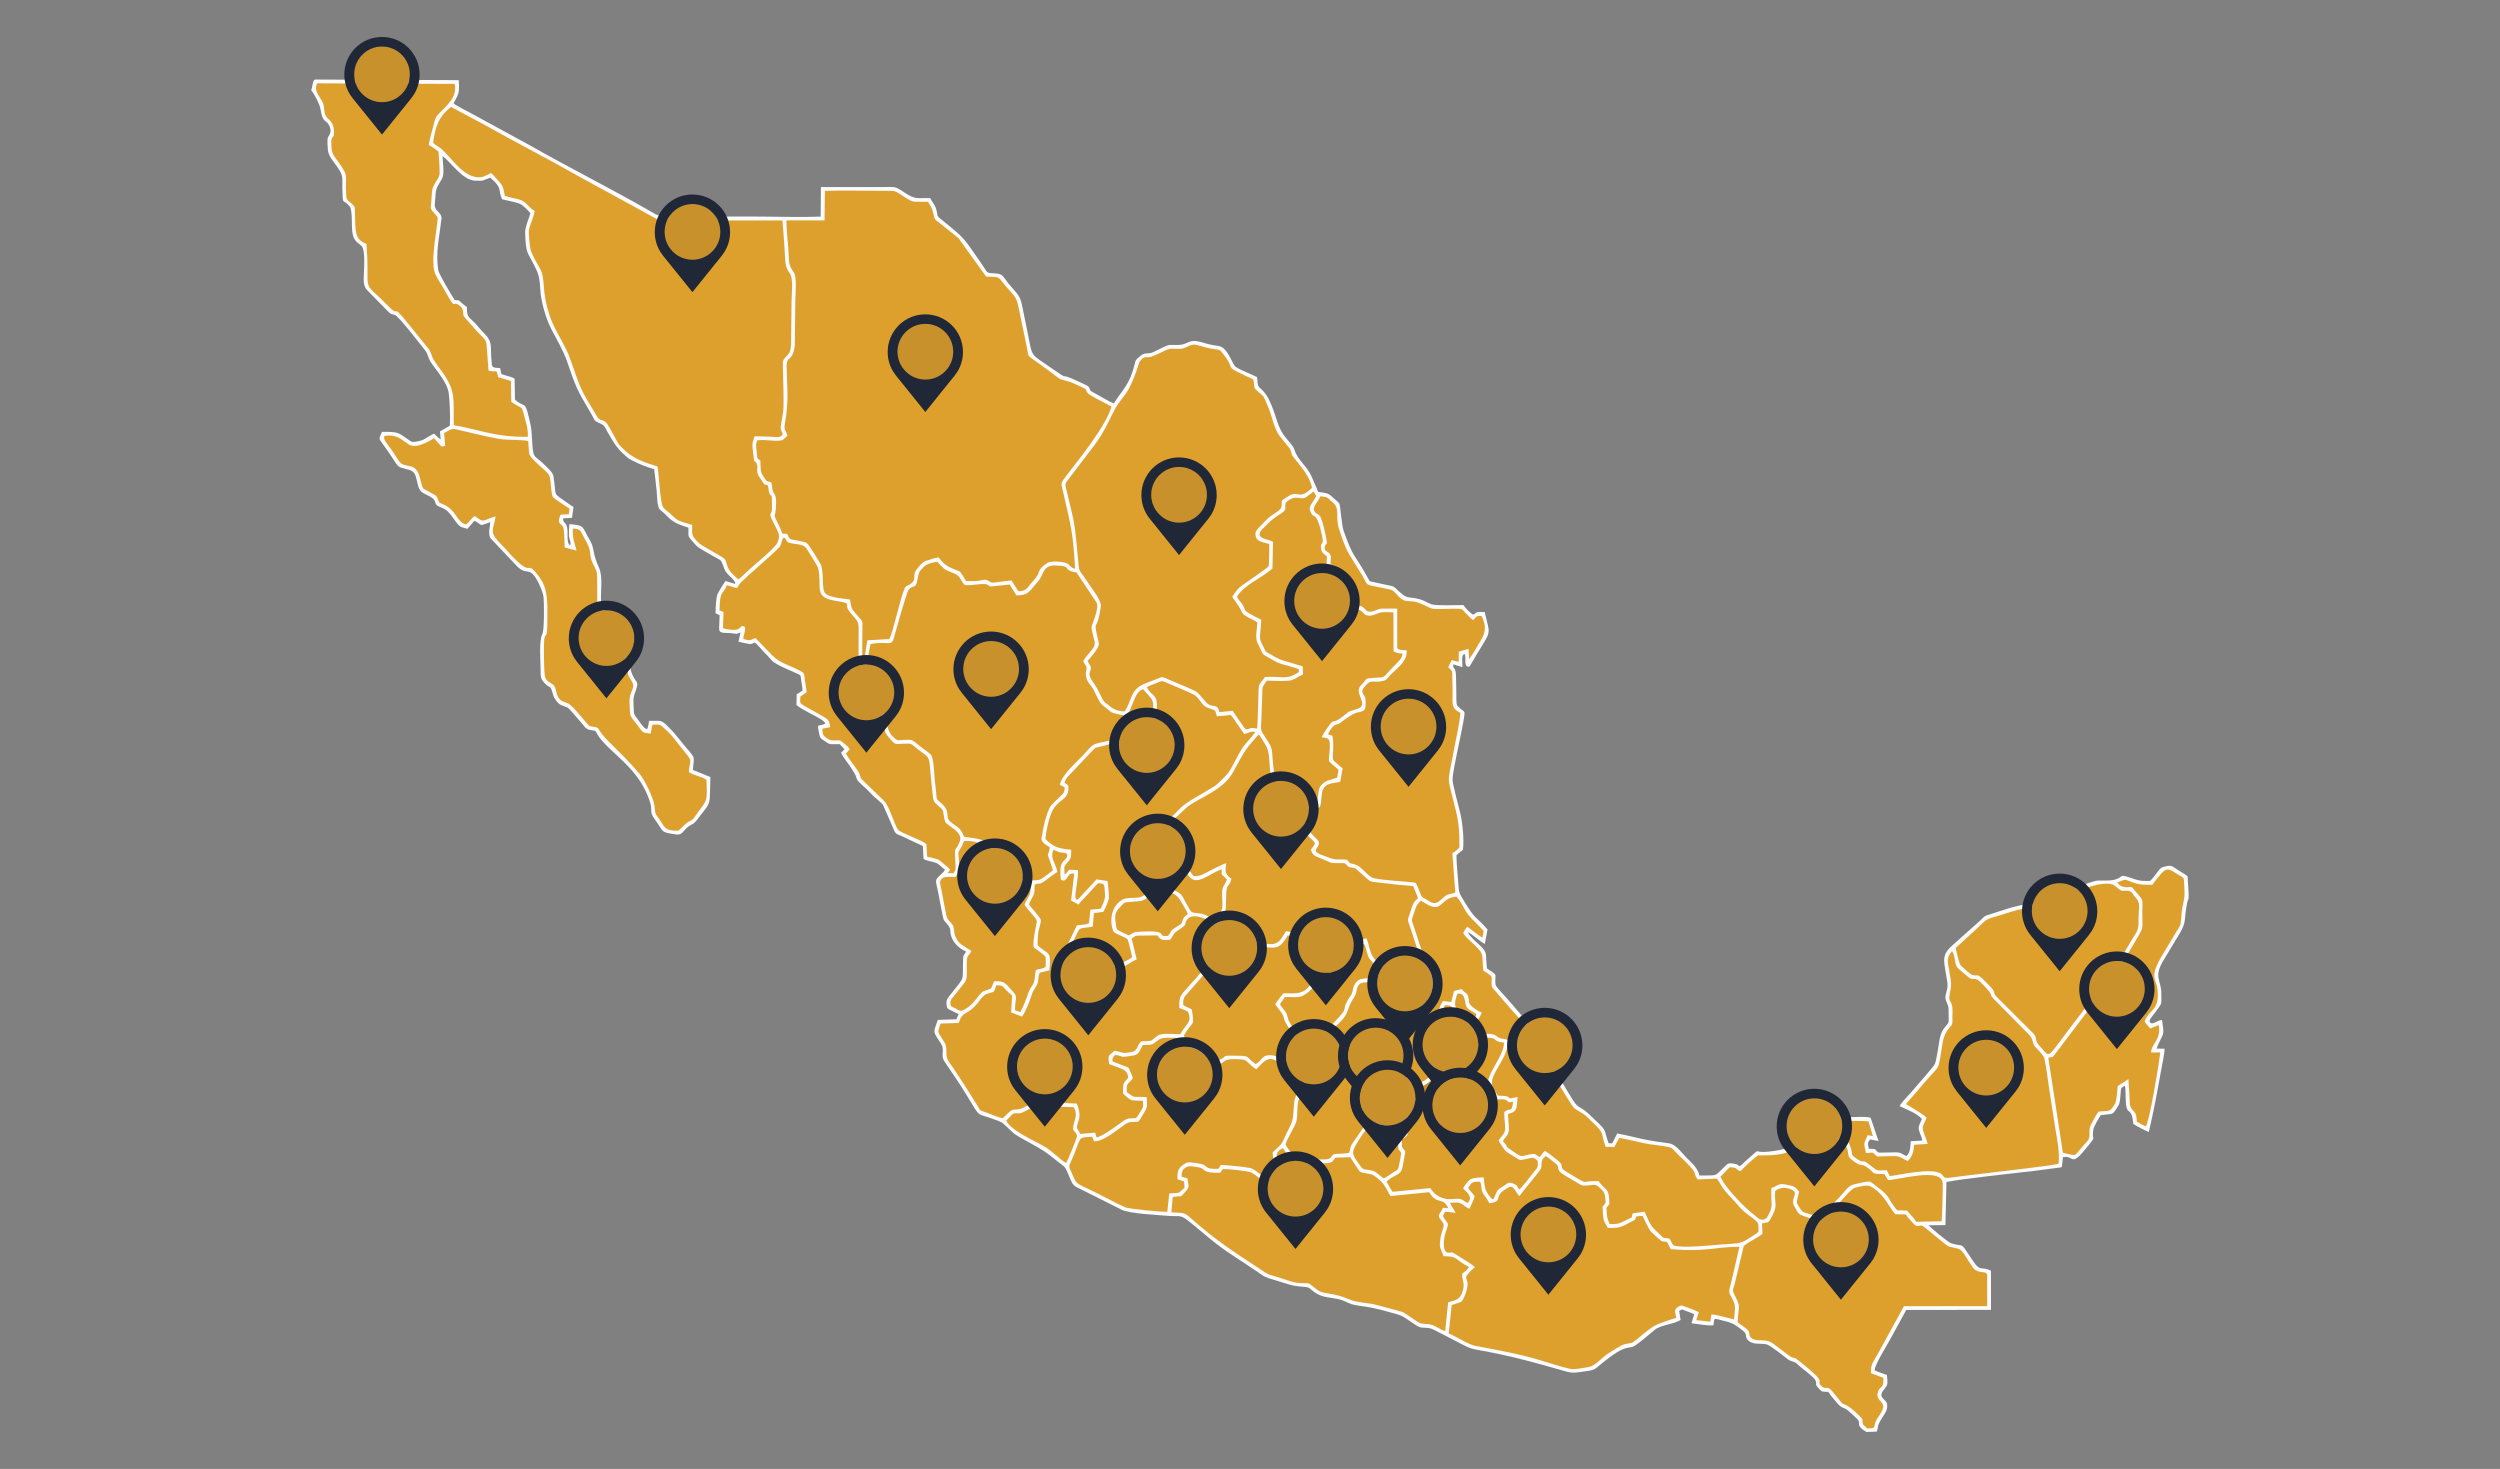 <?xml version="1.0" encoding="utf-8"?>
<!-- Generator: Adobe Illustrator 24.3.0, SVG Export Plug-In . SVG Version: 6.00 Build 0)  -->
<svg version="1.1" xmlns="http://www.w3.org/2000/svg" xmlns:xlink="http://www.w3.org/1999/xlink" x="0px" y="0px"
	 width="955.059px" height="561.176px" viewBox="0 0 955.059 561.176" style="enable-background:new 0 0 955.059 561.176;"
	 xml:space="preserve">
<rect x="0" y="0" width="955.059" height="561.176" fill="#808080" stroke="none"/>
<g id="POST_5">
	<g id="BACKGROUND_4_">
	</g>
	<g id="OBJECTS_4_">
		<g>
			<path style="fill-rule:evenodd;clip-rule:evenodd;fill:#FBFCFF;" d="M118.957,34.175v0.442c0.98,1.002,3.181,5.161,3.449,6.96
				c0.871,5.845,2.152,3.74,3.462,6.591c1.081,2.353-0.297,3.651-0.571,4.316c-0.417,1.015-0.099,3.576-0.038,4.798
				c0.111,2.241,2.385,4.741,3.566,6.449c2.462,3.56,1.862,3.991,1.959,8.242c0.166,7.26,0.132,3.419,2.898,7.043
				c0.935,1.225,0.637,7.253,0.86,9.201c0.35,3.059,1.223,3.991,3.417,5.587c1.913,1.392,0.965,10.09,0.975,12.74
				c0.01,2.59,0.557,3.589,1.845,4.854l6.346,6.449c0.55,0.54,1.08,1.158,1.649,1.622c0.933,0.76,0.995,0.467,2.113,0.872
				c1.492,0.542,10.094,11.718,11.645,13.683c0.831,1.053,1.027,2.77,2.002,4.26c2.202,3.364,6.412,7.825,6.912,12.095
				c0.446,3.811,0.543,8.459,0.414,12.237l-3.783,2.186l0.271,3.087l-1.474-1.195c-0.463-0.507-0.561-0.642-1.087-1.012
				c-3.282,1.458-3.257,2.588-7.233,3.087c-1.333,0.167-1.466-0.084-2.326-0.67c-4.13-2.817-3.827-3.231-10.339-3.102
				c-0.379,1.375-1.288,2.101-0.656,3.183c0.446,0.764,1.285,1.836,1.809,2.569c6.266,8.757,3.638,7.201,9.244,8.737
				c2.56,0.701,2.548,2.714,3.321,5.642c0.83,3.143,1.696,2.953,4.504,4.484c3.738,2.037,0.551,2.906,4.644,4.336
				c3.221,1.125,4.423,4.67,6.714,6.904c0.617,0.602,2.081,0.915,3.107,1.175l2.608-3.046c1.411,0.393,2.066,1.636,3.003,1.563
				c0.348-0.027,2.532-0.888,3.068-1.053c0.019,1.813-0.944,4.067,0.102,6.097l10.453,11.037c2.572,2.318,3.334,1.158,5.138,2.207
				c1.931,1.123,4.546,7.277,4.717,9.413c0.18,2.248,0.329,12.341-0.463,13.9c-1.38,2.719-0.704,10.129-0.684,13.581
				c0.017,2.853-0.1,3.524,1.6,5.315c2.15,2.265,2.042,0.192,3.114,4.223c0.397,1.494,1.819,3.499,3.061,4.043
				c3.247,1.422,1.936,0.251,4.299,2.764c1.097,1.166,2.188,2.653,3.284,3.803c1.579,1.658,1.609,2.788,4.276,3.107
				c1.629,0.195,1.312,0.238,2.023,1.482c3.942,6.889,16.248,12.569,20.237,26.315c0.787,2.711-0.232,3.529,1.484,5.867
				c4.05,5.52,2.155,5.15,8.124,6.108c2.513,0.403,2.75-1.039,4.302-2.438c1.793-1.616,2.465-1.067,4.078-3.274
				c3.455-4.727,4.729-4.938,4.823-9.387c0.047-2.255,0.128-4.539,0.161-6.807l-6.698-2.722c0.602-6.545,1.293-3.512-5.32-11.908
				c-1.479-1.878-2.727-3.258-4.38-4.876c-2.499-2.446-2.396-1.914-7.025-1.992c-0.184,0.945-0.303,2.518-0.763,3.195
				c-1.364-0.246-2.718-2.651-3.431-3.597c-1.812-2.408-1.521-1.636-1.722-5.337c-0.184-3.366-0.001-3.297,0.932-6.128
				c0.921-2.796,0.477-2.398-0.813-4.628c-2.538-4.387-0.27-5.723-4.359-9.528c-3.54-3.293,0.669-6.225-2.813-11.072
				c-1.049-1.461-5.299-6.827-5.38-8.395c-0.217-4.195,0.814-9.549-0.842-13.148c-2.672-5.804-1.481-7.103-3.463-10.42
				c-3.096-5.182-1.655-5.572-7.807-6.068c-0.117,1.286-0.223,3.335-0.153,4.608c0.053,0.972,1.03,2.724,0.387,3.457
				c-1.213-0.725-0.841-4.039-0.918-5.518c-0.199-3.793-1.933-2.596-1.66-4.768l3.36-0.167l0.584-4.166
				c-1.609-0.924-3.267-2.262-4.826-3.301c-2.641-1.76-1.943-2-2.441-5.455c-0.509-3.534-0.121-3.575-2.166-5.727
				c-5.629-5.928-5.85-3.348-6.304-9.484c-0.158-2.128-0.203-5.28-0.638-7.249c-2.348-10.634-1.69-5.904-5.989-9.81l-0.146-7.992
				c-1.349-0.893-3.464-1.087-5.061-1.776l-0.473-2.259c-1.16-0.153-2.854,0.162-3.147-1.158l-0.223-2.844
				c-0.335-4.612,0.517-6.081-2.829-9.398c-0.971-0.963-1.198-1.236-1.946-2.139c-3.798-4.587-4.528-3.057-4.545-7.769
				c-0.704-0.551-1.387-1.014-2.084-1.667c-1.723-1.613-0.785-0.502-2.652-1.15c-0.963-1.406-5.98-9.85-6.202-11.242
				c-1.093-6.858,0.464-12.83,1.21-19.511c0.311-2.782-2.72-2.807-2.533-5.719c0.083-1.291,0.218-2.699,0.312-4.036
				c0.198-2.8,1.685-4.056,2.624-6.122c0.751-1.654,0.086-6.08,0.028-8.233c2.969,2.072,7.59,9.118,12.22,9.374
				c4.018,0.222,3.052-0.157,6.009-1.129c4.955,4.234,2.794,4.654,4.531,8.263c1.982,0.497,4.808,0.998,6.565,1.625
				c1.115,0.398,3.546,2.659,4.215,3.727c-0.593,2.154-2.137,5.408-2.002,7.624c0.158,2.588,0.146,5.938,1.246,8.039
				c3.758,7.177,4.149,7.087,4.582,13.892c0.277,4.366,2.194,10.893,4.168,14.656c2.015,3.843,4.633,8.327,6.051,12.449
				c3.34,9.713,3.666,10.615,8.8,19.257c2.461,4.143,0.83,2.837,4.529,4.726c1.077,0.55,1.401,1.692,1.969,2.661
				c1.923,3.28,3.187,5.735,5.733,8.152c2.599,2.467,2.222,2.181,5.481,3.773c1.86,0.908,4.652,1.953,6.737,2.522
				c0.364,2.669,0.625,5.374,0.929,8.069c0.229,2.035,0.098,6.215,1.293,7.409c0.402,0.402,0.843,0.628,1.332,1.118
				c3.446,3.448,4.217,4.047,9.52,5.742c0.165,2.171-0.415,3.081,0.808,4.343c0.926,0.956,1.266,1.606,2.311,2.591
				c1.186,1.117,4.41,2.796,6.041,3.764c3.569,2.118,3.132,0.986,4.617,5.168c0.795,2.238,4.137,3.835,4.163,5.619l-3.771-1.085
				c-0.738,0.964-2.65,4.081-3.079,5.089c-0.533,1.255-0.696,5.571-0.721,7.218l1.559,0.748l-0.185,4.907
				c0.005,0.324,0.004,0.45,0.057,0.767c0.237,1.421,3.041,1.018,4.266,1.154c2.022,0.224,2.256,0.552,3.836-0.247l-0.775,3.5
				c1.044,0.326,2.13,0.51,3.299,0.755c1.823,0.383,1.496,0.151,2.906-0.375c1.47,0.944,2.971,3.243,4.512,4.627
				c0.898,0.807,1.376,1.566,2.225,2.406c1.499,1.485,7.118,3.733,9.192,4.692c1.868,0.863,1.503,0.457,1.83,2.766
				c0.189,1.338,0.507,2.597,0.472,3.886c-0.813,0.422-1.365,0.933-2.193,1.359l-0.095,4.105c1.5,1.281,3.882,2.406,5.678,3.428
				c1.355,0.772,4.79,2.26,5.393,3.65l-1.437,0.565c-0.586,0.102-0.753,0.059-1.35,0.251c-0.051,1.109,0.219,2.23,0.456,3.379
				c0.29,1.409,0.613,1.492,1.599,2.193c2.767,1.969,2.113,1.424,6.198,1.495c0.571,0.624,1.376,1.4,1.823,1.951l-1.305,1.335
				c0.661,1.518,2.327,3.51,3.342,5.036c3.264,4.912,1.706,3.111,2.956,5.485c0.417,0.793,3.345,3.115,4.268,4.174
				c1.237,1.42,2.797,2.697,4.204,3.963c1.146,1.031,1.093,0.855,1.818,2.534l3.792,8.733c0.617,1.248,1.267,1.215,2.562,1.796
				c0.962,0.432,1.797,0.884,2.762,1.321c1.866,0.846,3.797,1.801,5.537,2.579l0.27,4.935c1.295,0.846,3.19,0.859,4.767,1.516
				c1.275,0.531,2.304,1.82,3.383,2.562c-0.571,1.299-1.884,2.019-2.838,3.13c-1.028,1.198-0.362,2.387,0.022,4.349
				c0.634,3.236,1.262,6.348,1.851,9.58c0.507,2.782,0.701,2.3,2.023,3.975c1.595,2.02,0.626,1.993,1.35,4.396
				c0.796,2.644,3.14,4.758,5.616,5.829c-0.45,1.549-0.979,0.762-1.06,2.768c-0.374,9.315,1.067,6.161-4.755,13.615
				c-1.207,1.545-2.069,2.206-1.386,5.068c0.441,0.541-0.242-0.037,0.628,0.599c0.001,0,0.492,0.287,0.526,0.305l3.273,1.609
				l-0.873,1.944l-7.103,0.239c-0.398,1.611-1.791,3.871-1.027,5.441c0.718,1.475,1.848,2.804,2.577,4.243
				c0.957,1.888-0.414,4.072,0.952,6.134c2.758,4.163,5.634,8.129,8.228,12.458c0.914,1.526,1.679,2.723,2.583,4.228
				c2.787,4.642,2.13,3.232,8.336,5.55c2.68,1,2.658,0.821,4.349,2.458c3.804,3.683,3.579,3.355,8.042,5.842
				c7.168,3.994,6.191,3.311,12.425,8.263c1.751,1.391,2.083,1.257,3.122,3.687c2.38,5.563,1.406,4.591,6.675,7.212l13.96,7.002
				c2.998,1.522,14.39,2.081,18.068,2.363c4.041,0.311,4.326-0.519,7.22,1.751c7.722,6.057,9.09,8.08,18.297,14.105
				c2.831,1.852,5.445,3.55,8.186,5.423c1.609,1.099,2.532,1.975,4.512,2.56c1.78,0.526,3.491,1.054,5.201,1.599
				c4.729,1.509,4.435,1.27,8.832,1.729c1.313,0.137,1.41,0.407,2.234,1.106c3.543,3.005,5.598,2.565,10.341,3.546
				c2.005,0.414,3.077,1.277,4.91,1.89c1.39,0.464,4.175,0.76,5.795,1.024c4.272,0.696,7.222,1.653,11.173,2.706
				c2.399,0.639,2.881,1.144,4.584,2.22c1.098,0.694,3.117,2.225,4.15,2.679c1.862,0.82,3.371-0.109,5.858,1.197
				c1.526,0.801,2.93,1.503,4.501,2.306c12.755,6.523,6.176,3.929,20.504,6.969c7.583,1.609,14.698,3.573,22.115,5.686
				c6.11,1.741,5.078,1.667,11.473,0.761c2.872-0.407,3.155-0.945,4.812-2.318c10.442-8.654,10.686-5.763,13.161-7.262
				c2.267-1.374,5.649-4.473,7.745-6.137c2.569-2.04,6.955-1.985,9.889-3.777l-0.551-3.491c1.387-0.69,0.936-0.617,2.792,0.12
				c1.005,0.399,1.997,0.628,2.938,1.225l-1.017,3.393c1.726,0.236,7.103,1.12,8.392,0.758c0.409-2.268-0.15-2.725,1.967-2.185
				c5.093,1.3,5.405,1.176,9.482,4.454c1.447,1.164,0.583,2.087,1.472,3.149c1.949,2.326,4.882,1.34,7.378,1.896
				c1.398,0.312,6.845,4.742,8.16,5.717c1.225,0.908,2.101,0.651,3.17,1.459c0.523,0.395,0.745,0.727,1.279,1.168
				c1.341,1.106,5.628,4.303,6.049,5.363c0.844,2.125-0.646,1.033,1.381,3.271c1.19,1.314,1.214,1.052,3.51,1.17
				c0.874,1.375,2.223,2.864,3.353,4.222c2.002,2.406,2.843,1.576,4.322,3.024c0.584,0.572,3.477,3.005,3.784,3.588
				c0.646,1.229-0.194,1.64,0.948,2.836c0.664,0.695,1.294,1.159,2.205,1.65l3.879-0.127c0.974-2.052-0.378-1.335,2.128-5.342
				c0.883-1.411,2.468-3.274,1.749-5.601c-0.464-1.505-3.334-2.028-1.413-4.671c1.887-2.596,1.82-1.833,1.484-6.01
				c-1.574-0.661-3.299-1.071-4.703-1.807c-0.027-2.041,4.586-9.324,5.819-11.64l6.251-11.426l32.378-0.024l-0.019-14.953
				c-3.668-1.878-3.948,0.571-6.701-3.506c-5.691-8.425-2.844-5.175-8.533-6.992c-1.266-0.404-7.941-6.081-8.616-6.863l6.461-0.074
				l0.39-16.478c7.199-1.382,24.22-3.1,33.125-4.189l10.388-1.348c0.792-0.262,0.262-0.061,0.589-0.274l0.39-3.66
				c4.518-0.906,2.664,4.533,9.696-4.423c3.279-4.176,1.151-1.16,1.948-6.28c0.138-0.888,2.129-4.386,2.782-5.318
				c5.193-0.852,4.2,0.419,6.727-3.633c0.734-1.176,0.685-2.596,0.862-4.293c0.283-2.719-0.18-2.272,1.692-3.345
				c0.405,2.447,0.077,5.925,0.548,8.088c0.622,2.86,2.052,0.329,2.633,6.505c0.736,0.604,4.857,2.72,5.949,3.064
				c2.057-8.994,3.087-14.623,4.678-23.575c0.372-2.092,1.352-6.362,1.299-8.236l-3-0.029c0.416-1.42,1.531-3.486,2.183-4.897
				c0.779-1.684,0.081-3.896-0.14-6.047c-1.881,0.135-3.375,1.818-4.331,1.144c-1.232-0.867,0.566-2.334,2.33-4.853
				c2.109-3.011,1.714-1.816,1.737-6.355c0.025-5.188-3.143-6.194,0.879-12.807c2.068-3.401,4.081-6.791,6.142-10.198
				c2.709-4.478,1.546-5.011,2.825-11.606l0.469-1.542c0.025-0.055,0.069-0.145,0.111-0.213v-2.261l-0.402-6.2
				c-1.011-0.851-2.536-1.656-3.771-2.452c-1.406-0.906-2.16-1.83-3.998-1.467c-2.773,0.547-2.456,0.771-3.833,2.447
				c-0.7,0.852-1.88,2.571-2.699,3.232c-2.078,0.082-3.845,0.058-5.633-0.566c-7.523-2.627-3.487-0.802-8.606,0.253
				c-1.566,0.322-4.172,0.091-5.893,0.213c-1.732,0.123-6.96,2.25-8.943,2.939c-1.444,0.502-3.012,1.036-4.45,1.537
				c-2.263,0.788-1.792,2.099-3.759,2.224c-0.942,0.06-2.031-0.204-2.923,0.084c-0.753,0.243-0.965,0.939-1.633,1.355
				c-1.099,0.686-3.62,0.669-5.168,0.873c-4.978,0.654-9.391,2.367-14.078,3.833c-2.727,0.853-2.003,0.705-3.708,2.287l-9.638,8.611
				c-5.411,4.478-4.495,6.109-3.496,12.374c0.283,1.776,0.769,3.428,0.404,5.195c-0.358,1.732-1.067,3.036-0.416,4.635
				c1.016,2.496,0.962,2.036,0.96,5.12c-0.001,3.105,0.394,2.871-1.282,4.775c-2.245,2.55-2.176,5.454-2.859,9.109
				c-1.128,6.038-0.595,4.578-3.651,8.338c-1.82,2.238-3.713,4.203-5.537,6.45c-1.656,2.042-4.029,4.133-5.431,6.405
				c2.443,1.214,6.734,2.682,8.534,4.943c-0.399,1.122-1.432,2.676-1.181,3.958c0.254,1.297,1.08,2.691,1.386,4.241l-4.453,0.268
				c-0.187,2.026-0.064,4.309-1.661,5.688c-2.164-0.972-1.641-1.454-4.624-1.436c-1.991,0.012-4.024,0.132-5.994,0.111
				c-2.427-1.825,0.067-1.272-3.701-1.479c-0.378-1.941-0.696-1.995,0.449-3.57l3.234,0.616l-2.975-8.74
				c-0.156-0.801-7.319-0.358-8.441-0.371c-5.282-0.06-3.773-0.688-6.616,1.991c-1.298,1.223-4.11,1.951-5.6,3.117
				c-1.512,1.182-3.049,3.006-4.849,3.859c-5.565,2.64-7.051,3.473-13.323,4.17c-7.147,0.794-2.069-2.251-8.915,3.543
				c-0.974,0.825-1.248,1.466-2.354,2.05c-0.994-0.53-0.504-0.642-1.857-0.9c-2.733-0.522-2.587-0.158-4.582,1.761
				c-3.428,3.297-1.876,2.495-8.892,2.701c-0.881-3.344-3.27-5.051-5.059-6.909c-1.781-1.848-3.964-5.037-6.571-5.389
				c-3.596-0.486-6.845-0.947-10.312-1.69c-3.074-0.659-6.424-1.544-9.515-2.069l-1.876,3.764l-1.419-0.073
				c-1.915-5.564-0.449-4.391-4.917-8.668c-0.679-0.649-1.135-1.073-1.808-1.732c-3.254-3.182-4.165-2.934-5.531-4.268
				c-1.135-1.109-4.207-6.551-5.312-8.3c-4.885-7.736-1.031-4.974-3.857-9.482c-6.455-10.297-12.692-17.712-20.639-26.458
				c-1.583-1.743-1.12-2.267-1.12-5.299c-0.6-1.043-2.252-1.714-3.26-2.56c-0.2-1.695-0.237-3.381-0.361-5.072
				c-0.237-3.248-5.028-5.037-6.944-8.774c2.24,1.069,4.129,3.302,6.494,4.49l1.049-5.507c-5.264-5.964-4.049-2.867-9.143-11.096
				c-2.133-3.445-1.72-3.242-2.143-7.934c-0.265-2.927-0.542-6.31-0.611-9.283c0.671-0.833,1.612-1.261,2.522-2.178
				c0.444-4.21-0.199-10.426-1.141-14.334c-0.577-2.391-2.834-10.573-2.852-12.337c-0.043-4.139,5.025-23.986,4.532-25.871
				c-0.697-0.978-2.53-1.76-2.894-2.802c-0.264-0.755-0.188-4.274-0.21-5.354c-0.041-1.91-0.096-3.824-0.119-5.734
				c-0.042-3.56-1.488-2.579-0.951-4.345l3.389,1.057c0.11-2.289-0.605-4.565,0.818-5.047c0.737,1.135-0.168,3.584,0.817,4.702
				c1.278,0.225,0.856,0.373,1.506-0.568l2.122-3.6c6.077-10.045,5.37-7.346,3.264-16.526c-3.734-0.112-2.173-0.266-4.441,1.008
				c-1.016-0.618-3.045-2.58-3.683-3.69c-2.52-0.039-10.581,0.346-12.282-0.311c-1.428-0.551-2.89-1.51-4.334-1.898
				c-5.033-1.351-4.45,0.386-8.661-3.617c-1.633-1.552-1.36-1.298-4.12-1.88c-1.723-0.363-3.349-0.735-5.142-1.119
				c-1.407-0.302-1.134-0.047-1.774-1.207c-5.769-10.455-5.474-7.212-9.454-18.318c-0.834-2.325-1.165-9.693-1.702-10.542
				c-0.283-0.448-2.723-2.458-3.295-2.98c-1.146-1.044-3.061-1.124-4.703-1.327c-0.721-1.869-1.691-3.91-2.527-5.866
				c-1.824-4.269-5.255-6.078-6.575-10.311c-0.46-1.476-2.583-3.663-3.558-4.877c-2.775-3.457-3.295-7.536-5.083-11.795
				c-0.888-2.114-1.606-3.824-3.022-5.418c-2.289-2.575-2.288-1.093-2.606-5.636c-1.998-0.991-6.198-2.622-7.915-3.719
				c-1.06-0.678-1.595-2.437-2.309-3.677c-0.979-1.701-2.254-4.059-4.295-4.444c-0.86-0.163-1.676-0.27-2.557-0.424
				c-3.885-0.679-6.207-2.253-8.89-1.161c-1.806,0.735-2.34,1.175-4.49,1.171c-2.669-0.005-3.009-0.316-5.254,0.799
				c-1.295,0.644-2.52,1.253-3.846,1.874c-2.558,1.198-3.043-0.417-5.615,2.01c-0.316,0.298-0.499,0.397-0.722,0.636
				c-0.613,0.655-0.567,0.795-0.834,1.866c-1.987,7.973-4.198,9.258-8,15.106c-2.25-0.814-5.52-2.976-7.925-4.214
				c-2.37-1.22-0.13-1.692-3.228-3.037c-1.361-0.592-2.767-1.281-4.101-1.888c-5.537-2.522-1.529,0.632-8.195-4.059
				c-8.911-6.271-7.392-3.621-9.68-14.804c-0.691-3.379-1.397-6.775-2.08-10.168c-0.667-3.314-2.869-4.914-4.87-7.4
				c-2.3-2.859-2.207-3.868-4.959-4.039c-4.129-0.256-2.844,0.031-5.615-3.898c-6.983-9.899-5.647-9.026-15.185-16.673
				c-2.174-1.743-1.211-1.252-2.057-4.166c-0.457-1.574-1.639-2.666-2.223-4.039c-4.977-0.197-5.482,0.729-9.691-2.05
				c-4.087-2.698-3.363-2.183-9.197-2.187c-7.609-0.003-15.218-0.005-22.891-0.005l-0.092,11.285
				c-7.398,0.32-15.551,0.013-23.03-0.005l-34.578-0.042c-4.769,0.002-4.704-0.438-8.618-2.669
				c-14.737-8.403-29.747-15.91-44.553-24.328l-22.191-12.112c-1.52-0.785-6.458-3.345-7.274-4.103
				c1.832-3.609,2.346-3.478,1.982-8.862l-54.933-0.232C119.408,30.69,119.341,33.453,118.957,34.175"/>
			<g>
				<path style="fill-rule:evenodd;clip-rule:evenodd;fill:#DDA02D;" d="M315.001,84.21l-14.569-0.018
					c-0.02,3.305,0.475,7.293,0.721,10.647c0.412,5.607-0.144,6.029,2.111,9.262c1.254,1.797,0.577,8.11,0.565,10.878l-0.185,16.989
					c-0.986,6.965-3.258,3.38-3.132,8.324c0.235,9.213,0.852,12.705-0.668,21.649c-0.444,2.61,0.437,2.44,0.978,4.492
					c-0.542,0.533-1.189,1.174-1.73,1.533c-1.61,1.066-6.565-0.264-9.801,0.269c-0.73,1.809-0.398,2.318-0.208,4.222
					c0.214,2.147-0.177,2.603,1.391,3.442c0.115,1.759-0.088,4.163,0.786,5.552c2.258,3.591,1.715,1.962,3.424,2.893
					c0.221,0.778,0.264,1.689,0.396,2.543c0.425,2.761,1.867,0.581,1.268,7.835c-0.274,3.315-0.963,1.258,0.589,4.735
					c0.653,1.463,1.524,2.905,1.913,4.417c3.742-0.26,0.965,1.603,3.888,2.285c1.38,0.322,4.193,0.661,5.342,1.226
					c0.986,0.485,4.26,6.312,5.137,7.647c1.714,2.61,0.634,8.539,1.7,11.112c0.853,2.059,6.837,2.46,9.838,2.897
					c0.485,3.85,0.592,3.551,3.877,7.329c0.982,1.129,0.854,1.076,0.839,3.016c-0.04,4.89-0.16,10.119,0.021,14.98
					c0.858-1.527,1.374-7.433,1.857-9.76l8.423-0.493c1.503-3.013,4.039-15.053,5.717-19.147c0.394-0.961,0.695-0.948,1.57-1.423
					c3.959-2.152,0.901-3.296,3.285-6.238c0.708-0.874,1.92-2.517,3.271-3.001c1.065-0.382,3.914-1.291,5.008-1.364
					c2.103,3.002,3.865,3.715,7.18,5.045c1.105,0.443,0.824,0.219,1.405,1.041c0.715,1.012,1.301,2.057,1.867,2.948
					c1.62,0,3.268,0.087,4.87-0.127c1.981-0.265,2.412-0.794,3.88,0.172c1.3,0.855,1.317,0.549,4.166,0.244
					c1.458-0.156,2.961-0.425,4.412-0.524l2.608,4.099c3.256,0.195,3.913-2.027,5.321-3.487c4.135-4.289,0.933-4.015,5.774-7.294
					c1.396-0.946,6.616-0.464,7.604,0.212c1.751,1.2,1.285,1.719,3.003,1.925c-0.762-13.495-1.579-16.12-4.313-28.091
					c-1.169-5.119-1.482-4.115,1.203-7.656c4.715-6.219,14.743-18.424,17.024-26.098c-2.882-1.729-8.641-4.172-9.383-5.588
					c-0.643-1.226-0.049-0.967-1.392-1.602c-1.394-0.658-2.865-1.318-4.298-1.965c-1.427-0.643-3.865-0.983-4.589-1.41
					c-1.045-0.618-2.61-1.885-3.611-2.642c-2.334-1.767-4.753-3.529-7.113-5.138c-1.746-1.19-1.321-1.123-1.93-4.064
					c-0.344-1.665-0.663-3.299-1.011-4.957c-0.722-3.441-1.397-6.756-2.101-10.187c-1.005-4.901-1.347-4.018-5.771-9.459
					c-2.448-3.01-1.573-2.358-6.681-2.67c-1.725-2.252-3.422-4.809-5.216-7.211l-5.35-7.446l-7.095-5.703
					c-1.664-1.379-1.936-0.997-2.528-3.721c-0.58-2.67-1.127-2.677-2.015-4.483c-6.37-0.156-5.212,0.519-9.07-1.867
					c-4.076-2.521-2.534-2.337-8.433-2.337c-7.213,0-14.739-0.211-21.913,0.015L315.001,84.21z"/>
				<path style="fill-rule:evenodd;clip-rule:evenodd;fill:#DDA02D;" d="M165.46,54.542c0.789,0.813,1.65,1.248,2.545,1.869
					c4.059,2.815,9.308,12.814,16.483,11.109c0.626-0.149,2.459-1.152,3.08-1.42c0.689,0.492,1.157,0.997,1.709,1.706
					c0.58,0.746,1.06,1.158,1.66,1.877c1.473,1.763,1.311,2.329,1.942,5.149c1.767,0.663,5.313,1.113,6.603,1.816
					c1.653,0.901,3.022,2.99,4.767,3.94c-0.264,2.378-1.794,5.064-2.159,7.257c-0.225,1.356,0.321,7.112,0.819,8.263
					c3.224,7.452,4.38,5.623,4.878,13.615c0.3,4.811,1.723,10.418,3.78,14.743c1.966,4.134,4.768,8.37,6.236,12.554
					c4.492,12.807,3.79,11.274,10.293,22.098c0.956,1.591,1.444,1.077,2.983,1.915c1.007,0.548,2.92,4.458,3.606,5.657
					c1.992,3.485,1.073,2.597,3.936,5.316c3.393,3.222,7.853,4.785,12.576,6.191c0.539,2.966,1.012,14.041,2.138,15.59
					c0.593,0.817,1.589,1.471,2.282,2.064c3.375,2.889,2.076,2.781,8.846,4.694c0.003,3.381-0.66,3.894,2.615,6.986
					c0.731,0.69,4.677,2.867,5.921,3.606c1.092,0.649,1.922,1.127,2.915,1.712c1.498,0.881,1.298,1.413,1.843,3.062
					c0.907,2.747,2.562,3.808,4.286,5.418c1.238-0.8,1.81-1.532,2.994-2.627l3.145-2.843c1.992-1.663,8.192-6.909,8.829-8.602
					c1.094-2.909,0.822-2.899-1.936-8.394c-1.645-3.278-0.159-1.915-0.159-4.664c0-7.316-0.207-3.621-1.03-5.844
					c-0.217-0.586-0.317-2.082-0.495-2.868c-2.394-1.027-0.356,0.849-3.157-3.021c-1.699-2.347-0.42-3.467-1.172-5.361
					c-0.827-2.08-0.737,1.732-1.448-4.859c-0.348-3.229-0.217-2.826,0.633-5.567c1.997-0.005,4.027,0.095,6.026,0.156
					c2.389,0.073,3.703,0.622,4.796-0.95c-0.748-1.819-1.056-1.69-0.651-4.041c0.276-1.602,0.619-3.316,0.819-4.936
					c0.274-2.22-0.062-13.061-0.155-16.615c-0.076-2.911,0.041-2.697,1.487-4.345c1.376-1.566,1.27-1.559,1.634-4.076l0.193-16.897
					c0.013-3.155,0.816-8.56-0.739-10.632c-2.006-2.672-1.602-4.922-1.946-9.522c-0.264-3.527-0.458-7.075-0.797-10.6
					c-6.59-0.025-46.04,0.098-47.203-0.208c-0.947-0.249-5.012-2.675-6.193-3.301l-24.301-13.269
					c-11.665-6.664-24.583-13.226-36.436-19.921l-12.462-6.661C167.509,44.505,166.319,48.48,165.46,54.542"/>
				<path style="fill-rule:evenodd;clip-rule:evenodd;fill:#DDA02D;" d="M415.507,252.463c0.298,0.928,1.273,2.026,1.275,2.713
					c0.003,1.719-1.989,1.836,1.391,6.272c1.003,1.316,2.215,4.089,3.02,5.692c0.573,1.141,1.11,1.278,2.19,2.162
					c1.875,1.534,2.868,2.258,6.227,2.501c2.655-3.825,2.009-7.118,5.848-9.688c1.244-0.833,3.814-1.673,5.528-2.361
					c3.424-1.376,2.548-1.439,5.829,0.003c2.06,0.906,9.522,3.828,10.706,4.814l3.694,4.205c2.235,1.681,3.888-0.207,4.638,3.282
					l5.11-0.541c0.513,1.053,1.675,2.574,2.409,3.614c0.814,1.154,1.587,2.486,2.524,3.498c2.447-0.305,1.264-0.776,4.365-0.323
					c0.356-3.361,0.404-14.855,0.673-16.258c0.221-1.153,1.652-2.202,2.272-3.391c4.901-0.454,7.977,0.911,11.11-0.846
					c1.337-0.75,2.012-0.614,1.901-2.084c-1.075-0.618-4.912-1.558-6.354-1.979c-2.45-0.715-3.898-1.791-5.836-2.882
					c-1.391-0.782-1.492-0.725-2.174-2.184c-0.465-0.995-0.898-1.901-1.411-2.944c-1.105-2.247-0.159-5.385-0.109-7.979
					c-1.376-1.135-5.059-2.183-5.828-3.785c-1.801-3.757-3.223-4.73-3.733-6.015c1.148-1.782,2.043-3.145,3.909-4.482
					c1.16-0.831,9.714-6.579,9.94-7.147c0.242-0.608,0.325-7.406,0.279-8.499c-4.431-1.105-4.994-1.397-5.296-3.749
					c-0.184-1.43,1.797-2.909,3.665-4.961c2.974-3.266,6.192-3.666,6.358-6c0.161-2.276-0.667-1.484,2.575-3.574
					c3.862-2.49,4.06,1.819,9.032-3.24c-0.66-2.829-2.243-5.538-3.978-7.747l-3.491-4.402c-0.569-1.141-0.453-1.959-1.151-2.935
					l-3.656-4.51c-2.159-2.636-3.038-7.802-4.507-11.284c-0.393-0.932-0.77-1.79-1.149-2.663c-0.654-1.503-0.726-1.429-1.738-2.344
					c-2.525-2.283-2.235-1.174-2.724-5.452c-1.683-0.73-3.177-1.477-4.801-2.269c-6.25-3.045-1.851-1.323-6.731-7.426
					c-1.616-2.022-0.792-1.44-4.917-2.151c-2.188-0.377-3.824-1.092-5.682-1.43c-1.799-0.327-3.551,1.291-5.328,1.511
					c-2.779,0.344-3.748-0.57-6.351,0.728c-8.44,4.207-5.577,1.701-8.142,2.777c-0.548,0.229-1.36,1.183-1.691,1.815
					c-0.03,0.057-1.646,5.76-4.024,10.136c-1.449,2.666-3.868,4.778-5.683,8.478c-5.794,11.812-5.725,10.58-14.039,21.626
					c-1.078,1.432-1.92,2.55-3.046,4.03c-1.721,2.26-1.604,1.823-0.82,5.104c3.053,12.772,2.882,11.123,4.137,24.45
					c0.674,7.165,0.04,4.306,3.929,10.249c1.331,2.034,5.237,6.844,4.912,9.109c-1.458,10.149-2.882,4.646-1.385,11.343
					c0.161,0.718,0.584,2.261,0.641,2.921C419.944,247.446,416.471,251.388,415.507,252.463"/>
				<path style="fill-rule:evenodd;clip-rule:evenodd;fill:#DDA02D;" d="M332.552,246.067c-0.497,2.438-1.652,8.199-1.606,10.471
					c0.075,3.74,0.532,7.683,0.725,11.466c1.118,0.985,5.47,3.743,5.992,4.787c1.836,3.672,0.468,6.344,4.422,9.471
					c0.873,0.69,0.946,0.498,2.295,0.452c4.874-0.169,3.255-0.599,7.884,2.979c0.941,0.727,2.364,1.658,3.253,2.471
					c1.235,1.129,1.325,7.351,1.541,9.312c0.183,1.658,0.364,3.258,0.544,4.924c0.311,2.857-0.116,2.697,1.612,4.119
					c4.347,3.575,1.587,5.384,3.813,7.343c2.709,2.385,3.662,1.801,5.305,5.811c4.735,0.579,7.865,1.043,11.487,3.296
					c0.311,5.235-2.067,4.103-1.467,9.331c1.747,0.054,5.29-1.347,6.682-0.951c3.099,0.883,2.992,3.555,4.622,4.087
					c1.938,0.632,5.527,1.248,7.534,0.606c0.933-0.299,4.303-2.946,5.063-3.634c-2.952-9.015-1.861-3.891-1.189-8.704
					c-4.084-2.323-3.189-3.239-2.92-4.916c0.563-3.511,1.371-7.076,2.87-10.26c0.34-0.722,1.478-1.821,2.009-2.341
					c0.873-0.855,1.304-1.263,2.218-2.14c1.219-1.17,1.401-1.345,1.487-3.248l-1.864-0.981c0.891-4.188,6.449-8.477,9.887-12.394
					c3.54-4.034,2.803-2.938,10.187-4.776c4.502-1.12,4.285,3.09,7.345,1.638c0.996-0.473,1.725-0.791,2.631-1.209
					c1.731-0.8,3.52-1.699,5.279-2.337c0.352-3.153,0.209-7.062,0.317-10.315c0.114-3.41-0.274-2.999-3.822-7.138
					c-3.324,0.916-3.667,6.466-6.262,10.165c-1.359-0.097-2.588-0.471-3.875-0.761c-2.111-0.475-1.964-0.567-3.281-1.644
					c-2.776-2.269-2.598-1.67-4.435-5.368c-0.526-1.059-0.945-2.084-1.588-3.037c-0.603-0.894-1.649-1.955-1.977-2.922
					c-0.561-1.653-0.606-2.429-0.237-3.896c0.399-1.585-0.792-1.756-1.209-3.366c2.381-3.714,4.929-4.917,4.311-7.539
					c-0.342-1.451-1.012-3.798-1.151-5.123c-0.1-0.958,3.086-7.233,1.944-9.588l-7.635-11.458c-5.682-1.034-1.889-2.462-6.716-2.649
					c-2.227-0.086-4.573-0.611-6.138,2.74c-0.49,1.048-1.02,2.262-1.647,2.983c-3.938,4.538-3.93,5.613-8.572,5.617
					c-0.608-1.47-1.795-2.663-2.443-4.143l-6.554,0.678c-1.734,0.063-0.889,0.048-1.956-0.593c-1.506-0.903-7.477,0.756-8.917-0.068
					c-2.109-2.662-1.167-3.271-4.848-4.669c-3.247-1.233-2.918-1.472-5.498-4.052c-1.774,0.198-4.259,0.968-5.125,1.975
					c-1.66,1.932-1.762,1.418-2.369,4.704c-0.716,3.877-1.2,1.944-3.259,3.829c-0.906,0.829-5.055,16.156-5.858,18.907
					C340.5,247.075,338.966,244.763,332.552,246.067"/>
				<path style="fill-rule:evenodd;clip-rule:evenodd;fill:#DDA02D;" d="M580.501,456.913c-0.703-0.515-0.621-0.588-1.122-1.385
					c-1.828-2.907-2.151-2.577-4.738-0.879c-3.977,2.611-0.281,4.287-5.7,5.042c-0.475-1.262-1.401-2.293-2.203-3.505
					c-1.133-1.713-0.565-2.964-1.267-4.733c-3.619-0.132-3.046,0.525-4.583,2.193c0.507,1.237,1.627,2.133,2.454,3.267
					c-0.186,1.353-1.461,3.596-1.965,4.887c-1.143-0.465-2.002-1.257-2.991-1.888c-1.269-0.811-2.598-0.459-4.424-0.395
					c0.511,1.337,1.522,2.579,2.14,3.816l-4.021-0.443l-0.839,1.637c1.808,3.715,2.7,1.537,0.995,6.363
					c-0.697,1.973-1.311,7.124,0.709,7.59c2.635,0.608-0.314-1.598,5.772,2.336c1.553,1.004,3.452,2.08,4.747,3.25
					c-5.95,5.211-1.934,3.324-3.004,8.116c-0.394,1.763-0.908,3.091-1.639,4.364c-0.579,1.008-0.533,0.753-1.795,1.197
					c-0.841,0.295-1.581,0.568-2.445,0.836l-1.15,10.826c2.945,1.195,7.549,4.266,10.309,4.786
					c8.559,1.614,16.136,2.896,24.524,5.412c3.47,1.041,8.141,2.592,11.649,3.341c1.737,0.371,4.622-0.367,6.444-0.612
					c3.613-0.486,4.906-3.572,9.056-5.954c1.16-0.666,3.856-2.468,4.868-2.743c3.67-0.998,2.502,0.083,5.232-2.131
					c2.808-2.278,5.539-4.985,9.116-6.13c1.878-0.601,3.834-1.442,5.74-1.902c-0.144-1.06-0.806-2.576-0.188-3.42
					c0.428-0.584,1.625-1.527,2.615-1.243c1.025,0.293,5.415,1.982,6.169,2.48l-0.932,3.041l5.354,0.567l0.399-2.738
					c1.578-0.093,6.626,1.487,8.651,1.852c0.246-2.969,0.841-4.928-0.364-7.299c-1.704-3.351-1.89-2.49-0.823-6.367l3.249-14.03
					c-10.715,0.073-11.732,1.995-26.233,0.91c-0.333-0.546-0.396-0.731-0.63-1.264c-1.428-3.264-1.423-0.215-4.045-2.765
					c-2.978-2.895-2.794-2.041-4.448-5.356c-0.564-1.132-1.157-2.157-1.614-3.327l-2.348,0.159
					c-1.188,2.008,1.035,0.445-4.301,3.271c-2.201,1.165-3.829,1.176-6.649,1.162c-0.496-1.093-1.37-2.1-1.607-3.262
					c-0.253-1.239-0.33-3.494-0.422-4.846c1.328-1.857,1.319-0.696,0.984-3.82c-0.209-1.954-1.062-2.436-2.074-3.427
					c-1.567-1.535-2.115-1.088-4.533-0.88c-2.569,0.221-2.526-0.152-4.291-1.193c-1.356-0.799-6.126-3.391-6.599-4.298
					c-1.155-2.21,0.312-1.643-2.048-3.388c-1.031-0.762-2.1-1.8-3.122-2.353c-2.171,1.561-1.415,3.263-1.732,4.586
					C588.573,447.12,581.831,454.909,580.501,456.913"/>
				<path style="fill-rule:evenodd;clip-rule:evenodd;fill:#DDA02D;" d="M403.969,333.06c-1.141,0.701-2.805,2.001-3.907,2.832
					c-3.779,2.852-2.572,1.025-4.78,2.051c-0.216,1.848,0.175,2.792-0.572,4.298c-0.562,1.133-1.304,2.091-1.591,3.325
					c0.798,1.19,4.494,5.074,4.558,6.002c0.047,0.686-0.818,3.418-0.99,4.378c-0.251,1.395-0.303,3.677-0.311,5.138
					c0.536,0.574,1.126,1.02,1.927,1.629c2.335,1.776,3.355,1.16,2.55,7.999l-3.641,0.878l-0.388,1.083
					c-0.239,1.146-0.08,2.438-0.711,3.638c-0.888,1.691-1.405,1.822-2.044,3.951c-0.633,2.105-2.502,6.788-3.664,8.113l-4.137-1.597
					l0.393-6.462c-1.036-0.846-1.667-1.386-2.532-2.336c-1.209-1.328-1.043-1.482-3.502-1.626c-1.105,3.434-0.552,2.176-3.699,3.378
					c-2.523,0.963-2.952,4.399-7.461,6.972c-2.02,1.153-2.398,1.708-3.204,4.098l-6.939,0.222c-1.064,3.444-1.372,2.591,0.471,5.568
					c1.563,2.523,1.766,2.348,1.752,5.888c-0.009,2.328,1.269,3.485,2.409,5.201c1.094,1.648,2.048,3.102,3.14,4.756
					c1.976,2.998,3.96,6.16,5.928,9.317c1.794,2.878,0.667,2.093,4.205,3.415c1.424,0.532,4.525,1.85,5.825,2.033
					c0.883-0.811,2.23-2.215,3.099-2.859c1.244-0.923,2.72,0.015,4.983-1.271c11.038-6.268,8.289-2.691,10.979-2.025
					c0.583,0.144,2.304,0.182,2.992,0.23c2.082,0.146,4.169,0.243,6.274,0.319c0.725,1.724,1.374,4.161,0.777,6.166
					c-1.23,4.131-0.887,2.353,0.557,5.445l5.647-0.533l0.541,1.785c2.155-0.115,7.823-4.541,10.316-6.253
					c1.913-1.313,2.127-0.828,4.748-1.06c0.811-0.788,1.19-1.73,1.82-2.719c1.032-1.621,1.013-1.555,0.82-3.905
					c-1.392-0.121-3.692,0.112-4.76-0.433c-0.539-0.275-2.507-1.963-2.836-2.378c0.033-4.348,0.026-3.596,2.015-5.99
					c-0.396-3.34-2.018-3.082-7.342-5.233c-0.477-3.899-0.187-2.868,2.045-5.101c3.243,0.495,2.639,1.288,6.612,0.511
					c2.54-0.497,1.971-3.035,3.806-4.114c5.054-0.008,3.239-0.336,6.378-2.281c1.523-0.944,6.248-0.391,8.363-0.419
					c0.557-1.015,1.735-2.615,2.527-3.666c1.14-1.514,1.317-2.56,0.508-4.772c-0.3-0.419-2.748-1.373-3.396-1.586
					c-0.223-5.22,0.757-4.825,4.828-9.673c0.511-0.609,0.937-0.932,1.436-1.553c3.231-4.019,2.688-2.172,4.658-7.072
					c0.83-2.067-0.645-2.505-1.316-4.077c-0.484-1.132,0.227-3.462,0.586-4.829c0.309-1.178,0.402-1.033,1.361-1.604
					c0.756-0.45,1.201-0.663,1.732-1.176l0.028-2.16c-2.1-1.575-8.124-4.419-10.169-1.804c-1.848,2.362,0.648,1.467-3.122,3.957
					c-2.762,1.825-1.679,1.537-3.513,3.926c-2.991,0.343-3.66,0.062-4.902-1.659c-1.816,0.022-3.631,0.06-5.446,0.08
					c-2.594,0.029-2.808-0.205-4.354,1.217l1.922,7.873c-1.853,0.746-3.925,2.422-5.67,3.061c-1.347,0.493-6.284,0.731-8.025,0.903
					c-3.105,0.306-4.83,0.694-7.694,1.38c-4.48,1.072-3.007,1.269-6.713-0.323c-0.208-6.598-0.775-5.448,1.437-10.134
					c1.222-2.59,2.562-5.339,3.792-7.864c1.472-0.185,3.55-0.244,4.64-0.883l0.533-5.123l3.98-0.396
					c0.719-1.76,1.735-3.391,1.608-5.323c-0.286-4.349-0.005-4.188-2.606-4.4c-1.549,1.454-2.457,2.685-3.808,4.088
					c-1.485,1.542-2.534,2.561-3.71,4.102l-2.839-1.562l1.194-10.28c-2.057-0.056-1.788,0.398-2.715,1.578
					c-0.732,0.933-1.001,1.426-2.368,0.797c-0.959-7.796,1.59-6.809,2.307-8.752c0.734-1.989-1.703-1.451-2.894-1.817
					c-0.827-0.255-1.437-0.653-2.3-0.874C401.149,327.816,402.746,328.433,403.969,333.06"/>
				<path style="fill-rule:evenodd;clip-rule:evenodd;fill:#DDA02D;" d="M508.283,215.47c6.088,2.088,5.286,5.611,5.655,6.568
					c0.493,1.28,0.419-0.492,2.638,4.72c3.15,7.395,1.774,3.343,4.372,5.423c1.091,0.874,1.103,1.842,3.324,1.406
					c1.442-0.283,2.122-1.09,3.898-1.09h5.603l-0.002,14.79c0,1.203,2.51,1.055,3.636,1.164c0.192,4.019-2.903,6.175-6.005,9.143
					c-0.81,0.774-1.613,2.182-2.727,2.471c-4.353,1.132-4.885-1.165-7.652,2.678c-1.375,1.911-0.021,2.243,0.479,3.743
					c0.328,0.986,0.405,4.347-0.495,4.902c-2.277,1.406-1.985-0.431-7.53,3.677c-0.508,0.376-0.995,0.786-1.56,1.166
					c-1.425,0.956-2.345-0.243-4.603,4.27l1.702,0.591c0.565,2.888,0.224,4.975,0.174,7.867c-0.031,1.802,0.47,1.782,1.422,2.57
					c0.964,0.797,1.252,1.318,2.31,1.966l-0.918,5.175c-2.69,0.618-4.955,0.396-6.306,2.372c-1.11,1.624-0.637,5.238-1.486,7.22
					c-1.642,0.979-3.397,0.882-5.516,1.079c-0.711,1.675-0.976,0.661-0.656,4.372c3.515,2.88,0.212,1.943,3.662,5.505
					c0.586,0.606,1.967,1.79,2.112,2.462c0.341,1.584-1.13,2.099-1.199,3.467c0.891,1.227,3.455,1.83,5.093,2.495
					c2.652,1.077,3.919,0.459,6.85,0.79c1.423,1.326,0.276,1.209,2.634,1.685c3.091,0.624,5.218,4.881,7.696,5.382
					c4.683,0.949,10.859,1.08,15.807,1.693c0.851,0.986,1.509,3.378,2.104,4.633c0.541,1.141,0.652,0.966,1.702,1.563
					c0.678,0.385,1.497,0.974,2.228,1.311c2.882,1.332,4.16-2.206,6.476-2.985c0.981-0.33,1.823-0.287,2.733-0.779l-1.104-15.008
					c0.888-0.515,1.951-1.364,2.683-2.143c0.08-5.123-0.148-8.945-1.248-13.649c-3.671-15.696-3.546-8.647-0.58-24.983
					c0.635-3.5,2.058-9.523,2.178-12.844c-3.781-1.86-2.856-3.878-2.94-7.865c-0.039-1.818-0.09-3.638-0.118-5.456
					c-0.046-2.995,0.079-2.531-1.581-4.08l1.357-2.752l2.665,0.721l0.035-3.936l3.715-1.087l0.244,3.941
					c1.611-2.075,3.052-4.873,4.494-7.235c1.821-2.984,2.12-5.383,0.278-9.204c-2.23-0.319-2.04,0.547-3.267,1.528
					c-0.902-0.567-2.453-2.285-3.304-3.173c-0.693-0.723-0.782-1.07-2.121-1.14c-2.6-0.137-7.422,0.281-9.811-0.003
					c-1.264-0.15-3.473-1.496-4.792-2.012c-5.035-1.972-5.672,0.683-9.373-3.692c-1.51-1.785-1.623-1.471-4.415-2.095
					c-8.015-1.792-5.966-0.476-8.495-4.87l-4.979-8.086c-1.474-2.246-2.926-6.739-3.854-9.483
					c-1.677-4.957,0.542-8.074-2.581-10.491c-2.021-1.564-1.014-1.86-4.582-2.251c-1.265,2.777-3.307,4.177-2.247,5.788
					c1.49,2.265,2.087-1.281,4.342,9.608c0.764,3.691,0.193,2.098-0.315,3.51c-0.682,1.899,0.842,2.136,1.571,2.822
					C508.834,212.296,508.279,213.947,508.283,215.47"/>
				<path style="fill-rule:evenodd;clip-rule:evenodd;fill:#DDA02D;" d="M695.613,468.44c-2.809-2.173-0.277-1.889-5.346-3.46
					c-3.67-1.138-2.951-1.175-4.819-4.175c-1.726-2.772,1.761-4.789-0.645-6.142c-1.768-0.994-4.617-1.408-6.654,0.344
					c-0.365,5.646,1.439,5.205-1.978,11.05c-0.702,1.202-1.467,1.063-3.034,1.295l0.153,3.987c-1.346,1.268-6.598,3.77-7.167,4.817
					l-3.478,14.491c-0.682,2.467-0.996,2.115,0.116,4.284c2.378,4.635,1.363,3.631,1.054,10.221
					c0.948,0.687,2.102,1.538,3.084,2.252c2.333,1.694,0.636,2.32,2.068,3.649c1.043,0.968,2.562,0.94,4.311,0.996
					c3.407,0.109,3.654,1.025,7.498,3.801c1.043,0.754,2.266,1.816,3.289,2.422c1.949,1.155,0.235-0.74,3.705,2.017
					c11.078,8.802,5.773,6.622,7.865,9.01c1.614,1.843,2.42,0.031,3.963,1.756c0.972,1.087,1.656,2.045,2.588,3.134
					c1.312,1.533,0.938,1.839,2.904,2.532c1.839,0.648,6.149,4.94,6.263,5.223c0.376,0.937-0.042,1.435,0.452,2.244
					c0.352,0.577,0.827,0.578,1.396,1.518c4.358-0.065,1.875-0.485,3.865-3.638c0.7-1.109,2.581-3.52,2.346-5.103
					c-0.27-1.816-2.982-2.261-1.935-5.359c0.851-2.521,2.168-0.725,2.026-5.23l-4.739-1.758c-0.274-3.324,1.043-4.652,2.375-6.977
					l10.204-18.651l31.804-0.012l0.005-12.032c-0.498-1.735-3.687-0.017-5.532-2.825c-0.607-0.925-1.16-1.691-1.743-2.613
					c-1.204-1.904-2.292-4.079-3.932-4.502c-3.712-0.958-3.191-0.298-5.739-2.438l-6.878-5.643c-2.529-2.195-2.016,1.519-5.33-2.566
					c-0.802-0.989-1.32-1.345-1.899-2.433l-4.06-0.051c-2.501-2.859-4.408-8.142-9.675-10.745c-1.199-0.593-4.329,0.255-5.791,0.657
					c-1.554,0.427-5.398,5.266-6.825,6.816c-2.141,2.326-0.005,2.084-2.327,4.477C698.288,466.247,696.884,467.675,695.613,468.44"
					/>
				<path style="fill-rule:evenodd;clip-rule:evenodd;fill:#DDA02D;" d="M169.667,165.429l0.394,4.883
					c-1.611,0.418-1.253,0.416-2.275-0.697c-0.7-0.763-1.342-1.347-1.918-2.14c-0.917,0.232-6.492,4.387-9.699,2.315
					c-2.853-1.843-4.568-4.008-9.305-3.238c-0.585,1.381,0.897,2.758,2.451,4.914c3.314,4.597,3.035,5.788,5.916,6.331
					c1.283,0.242,2.285,0.356,3.09,1.006c1.742,1.407,1.901,2.983,2.574,5.59c0.722,2.796,0.481,1.964,4.096,4.07
					c1.187,0.692,1.593,0.616,2.18,1.907c0.641,1.41,0.28,1.61,1.882,2.202c5.304,1.962,5.377,7.035,8.987,7.761
					c1.635-1.161,1.919-2.304,3.267-3.213c1.247,0.651,2.309,2.016,3.515,1.709c1.471-0.375,2.806-1.18,4.496-1.529
					c-0.593,4.62-2.522,5.624,0.975,9.427l2.935,3.051c0.519,0.593,0.871,1.025,1.4,1.599c9.908,10.731,5.62,1.088,11.612,9.351
					c3.289,4.536,2.868,10.499,2.868,15.399c0,9.08-0.572,4.966-1.165,7.914c-0.233,1.16-0.251,13.668,0.392,14.881
					c1.062,2.002,1.89,1.575,3.171,2.823c0.992,0.966,0.939,3.354,1.714,4.545c1.058,1.626,1.585,1.606,3.622,2.358
					c1.811,0.668,5.696,5.893,7.343,7.637c0.704,0.746,0.627,1.079,2.025,1.288c3.845,0.573,0.732,0.13,6.274,5.659
					c4.954,4.942,7.383,7.179,11.861,12.372c1.851,2.146,5.421,9.438,5.735,12.443c0.307,2.932,0.067,2.524,1.526,4.521
					c2.251,3.081,2.126,4.986,7.568,4.754c0.944-0.79,2.969-3.003,3.977-3.441c1.892-0.823,1.995-1.569,3.722-3.904
					c3.298-4.46,3.327-3.784,3.015-12.052c-1.922-1.387-4.816-1.608-6.728-2.995c0.117-3.605,1.471-3.926-0.575-6.404
					c-1.192-1.443-2.387-2.952-3.63-4.539c-2.945-3.761-2.651-3.425-5.885-6.366c-1.13-1.028-1.798-0.816-3.699-0.769
					c-0.189,0.306-0.076-0.018-0.294,0.629l-0.48,2.796c-3.254-0.396-2.978-0.418-4.466-2.434
					c-3.813-5.165-3.414-3.012-3.636-10.157c-0.074-2.387,1.148-3.621,1.414-5.54c0.191-1.38-1.499-2.952-1.989-4.603
					c-0.533-1.8-0.537-4.359-1.558-5.505c-5.224-5.863-2.936-2.395-3.44-10.482c-0.101-1.628-4.21-6.768-5.391-8.461
					c-1.707-2.448-1.328-1.755-1.36-5.408c-0.021-2.362-0.052-4.724-0.06-7.086c-0.008-2.782-0.527-2.972-1.567-5.209
					c-2.159-4.644,0.36-3.651-3.576-10.31c-1.374-2.323-0.873-2.991-4.143-3.154c-0.08,4.466,0.571,4.637,1.411,8.408l-4.515-1.201
					c-0.076-1.774-0.111-5.863-0.437-7.269c-0.517-2.233-2.94-1.169-1.106-5.282l3.14-0.136l0.219-2.167
					c-0.894-0.532-5.88-3.808-6.195-4.241c-1.039-1.423-0.679-7.009-1.66-8.688c-0.869-1.487-7.124-5.991-7.499-8.009
					c-0.244-1.308-0.21-3.388-0.373-4.831c-1.402-0.464-6.956-0.503-8.794-0.582c-3.367-0.145-12.29-2.423-16.193-3.299
					C171.838,163.511,173.66,163.469,169.667,165.429"/>
				<path style="fill-rule:evenodd;clip-rule:evenodd;fill:#DDA02D;" d="M487.612,450.873c-8.153-0.012-5.095-0.367-9.371-2.839
					c-1.278-0.739-9.13-1.474-11.058-1.439l-1.038,1.425c-7.861,0.19-4.946-1.662-8.652-2.149c-1.531-0.201-3.169-0.659-4.318,0.026
					c-1.557,0.929-1.665,1.424-1.792,3.633l2.229,0.594c0.453,3.033,0.929,3.268-0.683,5.055c-2.708,3.003-0.786,1.222-4.92,2.151
					l-0.512,5.814c4.632,0.342,4.694-0.214,7.284,2.087c9.831,8.734,15.914,12.558,26.979,19.849
					c3.485,2.296,2.321,1.541,6.421,2.823c1.997,0.624,5.398,1.92,7.336,2.137c5.577,0.625,3.285-0.788,7.091,2.23
					c2.265,1.796,3.151,1.492,6.974,2.247c3.544,0.7,4.165,1.325,7.016,2.288c1.918,0.649,5.921,1.045,8.091,1.408l10.968,2.943
					c0.835,0.333,2.175,1.335,3.026,1.871c3.719,2.34,2.959,2.615,6.441,2.782c3.225,0.155,4.274,1.953,6.975,2.684l1.116-10.955
					c3.203-0.892,4.36-1.206,5.267-3.509c1.454-3.692,0.056-4.292,0.103-7.523c0.96-0.595,2.034-1.433,2.558-2.469
					c-5.914-3.218-4.091-4.127-9.683-4.127c-0.414-1.667-1.51-2.902-1.394-4.683c0.13-2.002,0.381-3.677,1.058-5.447
					c0.935-2.448,0.055-2.595-1.083-4.277c-1.05-1.552,0.607-2.248,1.143-4.107l2.104,0.15c-2.151-4.655-4.312-0.908-7.293-6.104
					l-14.823,1.475c-0.993-1.491-0.8-1.885-2.711-4.649c-0.55-0.796-3.199-3.109-4.15-3.48c-0.736-0.287-2.239-0.508-3.102-0.683
					c-1.709-0.347-1.58-0.213-2.388-1.446c-1.086-1.656-2.009-2.965-3.022-4.593l-5.635,0.192c-0.83,0.813-0.883,1.818-2.603,2.026
					c-5.604,0.679-5.347-0.892-7.691,1.758c-0.47,0.532-2.049,2.073-2.443,2.355l-7.373-9.798c-3.334,1.682-2.241,3.495-1.839,5.739
					c0.181,1.013,0.585,2.728,0.658,3.687C488.975,449.363,488.203,449.831,487.612,450.873"/>
				<path style="fill-rule:evenodd;clip-rule:evenodd;fill:#DDA02D;" d="M139.988,93.124c0.33,4.397,0.478,7.824,0.398,12.327
					c-0.082,4.606,0.854,4.536,4.646,8.229l4.819,4.713c2.563,1.856,0.266-1.852,5.281,4.244l8.652,10.684
					c0.973,1.328,1.04,2.791,2,4.261c0.916,1.404,1.663,2.468,2.681,3.851c5.809,7.892,4.675,10.283,4.905,20.991
					c11.152,2.016,15.736,4.584,28.268,4.443c0.12-3.164-0.69-5.361-1.422-8.177c-1.057-4.065-0.558-2.123-4.893-5.158l-0.134-7.996
					l-4.883-1.43c-0.723-3.721-0.537-1.516-3.695-2.544c-0.224-2.96-0.456-5.93-0.647-8.885c-0.177-2.74-0.117-2.398-3.734-6.095
					l-4.611-5.195c-1.576-1.725,0.467-2.944-2.436-4.903c-2.643-1.783-0.643,2.88-5.521-5.927c-0.972-1.755-2.643-4.197-3.373-5.876
					c-1.957-4.503,0.487-15.901,0.849-20.514c0.119-1.511,0.141-1.08-1.526-3.041c-1.297-1.526-1.099-1.269-0.886-3.718
					c0.124-1.423,0.193-2.865,0.318-4.305c0.234-2.683,2.494-4.505,2.837-6.38c0.229-1.253-0.242-7.111-0.349-8.754
					c-0.54-0.615-2.987-2.251-3.723-2.552c0.192-1.961,1.056-4.764,1.583-6.709c1-3.688,0.579-3.515,2.71-5.738
					c2.548-2.658,6.756-6.002,5.578-10.916l-52.543-0.219c-1.286,3.097,0.924,4.795,2.13,7.237c0.629,1.274,0.492,2.873,0.856,4.302
					c0.705,2.771,3.206,1.961,3.478,6.83c0.175,3.139-1.053,1.299-1.037,4.047c0.029,4.84,0.694,4.676,2.845,7.807
					c3.965,5.772,2.389,3.793,2.85,12.655c0.093,1.785,1.021,2.117,2.101,3.089c1.498,1.349,1.14,1.288,1.26,3.927
					C135.881,87.499,135.18,91.532,139.988,93.124"/>
				<path style="fill-rule:evenodd;clip-rule:evenodd;fill:#DDA02D;" d="M438.149,262.533c1.748,3.721,3.974,2.188,3.802,7.622
					c-0.122,3.855-0.174,7.696-0.289,11.549c-3.154,0.96-6.711,3.298-9.813,4.345c-1.75,0.591-3.281-1.313-4.739-1.974
					c-1.19-0.54-4.279,0.561-5.805,0.926c-3.665,0.876-2.518,0.389-4.618,2.453l-6.876,7.28c-1.132,1.279-2.527,2.162-3.127,4.279
					l1.441,1.089c0.45,5.37-2.871,4.708-5.635,8.821c-1.484,2.208-2.916,8.434-3.082,11.597c2.824,2.809,4.535,3.657,9.812,4.098
					c-0.026,2.721,0.146,3.013-1.153,4.579c-1.786,2.155-1.447,1.111-1.4,4.785c0.906-0.472,0.339-0.049,1.019-0.824
					c0.303-0.346,0.437-0.593,0.663-0.905l3.425,0.139c0.458,1.82-1.226,9.176-0.937,10.397c0.424,1.792,1.108,0.593,2.306-0.617
					l5.755-6.246l4.2,0.632c0.155,1.411,0.654,5.309,0.514,6.537c-0.141,1.244-1.485,4.293-2.125,5.25l-3.599,0.508l-0.385,5.06
					c-1.441,0.609-4.265,0.212-5.264,1.232c-0.187,0.191-1.985,3.928-2.273,4.533c-2.352,4.933-2.717,4.435-2.387,10.942
					c2.216,0.951,2.552,0.416,6.075-0.426c6.567-1.57,8.656-0.965,13.74-1.828c0.88-0.149,4.395-2.082,5.088-2.653
					c-0.051-0.623-1.392-6.229-1.644-6.672c-0.626-1.104-3.646-1.688-5.265-2.957c-0.923-0.724-2.767-8.949,3.226-12.411
					c1.84-1.063,5.504-0.221,7.499-1.205c3.613-1.785,4.303-6.592,12.575-2.279c3.124,1.629,2.579,2.004,4.214,4.771
					c2.413,4.085,1.488,3.522,4.811,3.92c3.535,0.423,3.937,1.836,6.646,2.522c0.31-0.976,1.241-2.234,1.809-3.124
					c0.894-1.401,0.593-2.426,0.59-4.344c-0.002-1.461-0.282-3.383,0.176-4.706c0.33-0.951,1.198-2.118,1.604-3.181
					c-2.065-2.623-2.192-0.939-1.958-3.91c-4.834,1.419-9.466,6.746-12.624,2.513l-6.439-7.993c-2.889-3.647-2.155-1.63-1.839-8.581
					c0.284-6.251-0.352-3.933,3.241-7.467c0.723-0.711,1.121-1.267,1.864-1.941c2.675-2.427,5.242-3.691,8.525-5.635
					c1.53-0.906,2.983-1.784,4.429-2.648c1.184-0.707,4.921-4.55,5.494-5.393c1.685-2.479,4.39-8.744,6.728-11.241
					c1.116-1.192,2.512-2.704,3.383-4.15c-2.012-0.292-2.417,0.437-4.194,0.828c-0.802-1.174-1.633-2.376-2.541-3.636
					c-0.855-1.187-1.558-2.506-2.618-3.648l-5.292,0.512c-0.732-2.215-0.138-2.176-2.431-2.865c-3.42-1.028-3.124-2.49-5.656-4.955
					c-0.856-0.833-9.502-4.279-11.073-4.994c-1.978-0.9-1.8-0.745-3.838,0.081C440.893,261.327,438.989,261.96,438.149,262.533"/>
				<path style="fill-rule:evenodd;clip-rule:evenodd;fill:#DDA02D;" d="M542.799,344.067c-1.764,1.778-1.66,1.957-2.636,4.772
					c-1.125,3.243-0.881,2.48,0.19,5.782c2.208,6.805,3.057,10.496,6.764,16.377c1.849,2.934,1.506,1.924,1.328,6.062
					c-0.082,1.899-0.622,2.538-2.85,4.713c-1.84,1.796-1.694,2.71-1.523,6.263l1.479,1.004c5.806-3.376,3.552-3.977,5.762-6.629
					l3.1,0.376l1.067-4.22l3.001-0.74c0.722,1.272,1.51,1.289,2.064,2.068c0.595,0.837,0.472,2.227,0.761,3.301
					c0.33,1.228,3.549,3.217,4.766,3.671c-0.305,0.995-1.156,2.17-1.707,3.061c-1.099,1.778-0.811,1.496-3.081,1.573l0.488,5.544
					c0.832,0.676,2.023,1.196,3.207,1.492c0.197-1.183,0.471-2.61,1.035-3.523c6.508-0.438,4.828,1.071,7.383,1.694
					c0.942,0.229,1.789,0.214,2.691,0.586c0.364,6.239-5.919,11.9-6.115,16.056c-0.118,2.5,1.373,3.423,2.213,5.215
					c6.534,0.075,2.735,1.276,5.394,0.933c0.726-0.093,1.373-0.336,2.176-0.435c-0.33,5.615-0.615,5.542-3.65,6.526
					c0.046,1.997,0.315,4.069,0.335,6.026c0.021,2.076-1.481,2.545-2.254,4.409c2.989,2.925-1.005,0.726,5.566,4.98
					c1.618,1.048,2.177,0.552,4.211,0.101c2.661-0.591,2.343-0.249,4.103,0.939l0.59-0.598c0.534-0.634,0.754-1.206,1.588-1.81
					c1.677,1.107,3.008,2.25,4.574,3.447c3.506,2.681,0.131,2.527,3.595,4.571c9.696,5.721,4.339,3.322,12.26,3.542
					c0.778,1.174,1.945,2.215,2.971,3.281c1.207,1.253,1.009,3.201,1.215,5.43c-1.1,1.95-1.316,0.345-1.028,3.584
					c0.241,2.716,0.406,2.191,1.109,4.138c2.698-0.037,3.285,0.036,5.376-1.063c4.276-2.247,2.622-0.686,3.415-3.064l4.561-0.603
					c2.69,6.24,2.595,5.524,5.944,8.833c1.426,1.409,0.973,1.101,3.509,1.414c0.776,0.905,0.78,1.799,1.532,2.581
					c3.084,1.227,14.072,0.038,17.943-0.291c7.792-0.662,7.252,0.267,13.756-4.22c0.592-0.408,0.413-0.268,0.816-0.69
					c0.013-1.457,0.179-2.979-0.667-3.836c-2.109-2.138-4.279-2.741-7.256-6.355c-1.8-2.186-4.599-4.645-6.147-7.188
					c-0.6-0.986-1.095-2.005-1.863-2.893l-7.347,0.321c-2.313-3.506,0.746-1.313-4.734-6.901c-0.725-0.739-2.046-1.928-2.932-2.783
					c-0.815-0.787-1.817-2.324-3.115-2.636c-2.92-0.702-6.67-0.846-9.847-1.554c-2.989-0.666-6.299-1.498-9.262-1.999l-1.924,3.5
					l-3.314-0.105c-1.996-5.567-0.305-4.884-4.47-8.834c-1.179-1.118-2.265-2.303-3.492-3.315c-1.244-1.027-2.995-1.713-4.119-2.689
					c-0.7-0.607-4.402-6.8-5.326-8.284c-0.823-1.321-1.899-2.836-2.62-4.178c-1.683-3.133,2.65-0.814-6.647-13.509l-5.904-7.711
					c-0.984-1.264-2.156-2.339-3.191-3.609l-6.313-7.308c-1.918-1.992-1.43-1.864-1.433-5.324c-0.414-0.936-2.275-1.862-3.201-2.559
					c-0.806-6.398,1.072-5.883-5.035-11.3c-0.849-0.753-2.183-2.106-2.66-3.02c0.471-0.942,0.913-1.842,1.594-2.408
					c1.825,1.148,3.849,3.202,5.766,4.119l0.454-2.519c-1.039-1.066-2.079-2.234-2.914-3.04c-5.547-5.356-3.439-4.997-7.389-10.05
					c-3.581,0.088-4.584,2.051-6.617,3.484C547.699,347.572,544.589,345.049,542.799,344.067"/>
				<path style="fill-rule:evenodd;clip-rule:evenodd;fill:#DDA02D;" d="M455.967,334.679c2.797,0.174,4.156-1.011,6.395-2.104
					c1.711-0.835,4.391-2.36,6.093-2.831c-0.096,1.923-1.17,4.07,2.026,5.91c-1.142,4.18-2.097,0.998-2.092,8.006
					c0.005,7.525-1.039,3.892-2.467,8.273c1.644,0.153,7.461,0.769,8.468,1.409c0.47,0.299,0.765,0.784,1.219,1.22
					c0.892,0.858,5.896,5.432,6.614,5.627c6.144,1.666,6.89-1.044,9.03-4.441c1.149,0.073,2.226,0.474,3.393,0.763
					c1.901,0.472,1.776,0.548,3.019,1.594c2.632,2.214,2.184,2.077,6.034,3.219c4.488,1.33,4.702-1.041,7.058-0.91
					c1.379,0.077,2.652,2.778,5.954,3.082c0.999-2.436,2.37-4.073,5.2-5.113c1.381,2.211,0.987,6.813,4.383,8.954
					c0.662,0.417,2.583,0.843,3.481,1.143c4.004,1.337,1.356,2.173,6.26,0.45c2.376-0.834,4.738,0.501,7.382,0.808
					c0.237-0.281,0.458-0.54,0.687-0.833c-1.057-2.597-2.028-4.395-3.016-7.402c-0.884-2.691-1.676-5.342-2.621-8.003
					c-0.776-2.183-0.819-1.921,0.002-4.176c0.447-1.227,0.875-2.876,1.428-4.015c1.774-3.658,2.825,0.428-0.016-6.787
					c-3.933-0.286-7.946-0.753-11.85-1.207c-5.984-0.697-3.762-0.066-8.952-4.436c-0.703-0.592-0.83-1.029-1.949-1.311
					c-1.251-0.315-1.579-0.051-2.435-0.834c-1.123-1.027-0.261-0.943-2.289-0.988c-5.042-0.111-2.641,0.272-8.125-1.938
					c-2.273-0.916-2.689-0.975-3.509-3.188c0.572-0.905,1.211-1.318,1.581-2.467c-0.661-1.24-1.796-1.843-2.653-2.832
					c-0.762-0.878-1.271-2.667-1.62-4.005c-3.901-0.724-4.197,0.705-5.297,1.352c-4.635-2.982-3.596-4.304-3.794-8.123
					c-0.859-16.552-3.323-8.578-3.803-14.15c-0.393-4.564-0.139-7.305-1.908-10.109c-0.564-0.893-1.85-3.223-2.471-3.721
					c-0.86,0.942-1.829,2.197-2.732,3.2c-2.982,3.311-4.685,7.082-7.008,11.228c-3.934,7.021-12.536,9.535-17.178,13.048
					c-1.127,0.853-2.149,1.981-3.121,2.865c-3.721,3.383-3.24,2.23-3.534,8.788c-0.239,5.321-0.647,3.064,3.323,8.199
					C452.307,330.163,454.424,332.448,455.967,334.679"/>
				<path style="fill-rule:evenodd;clip-rule:evenodd;fill:#DDA02D;" d="M481.296,204.714c0.798,1.244,3.798,1.476,5.045,2.282
					l-0.238,10.185c-4.001,3.61-10.81,6.195-13.545,10.777c0.52,1.098,1.113,1.646,1.828,2.599c2.377,3.166-1.229,1.862,7.422,6.2
					c0.104,2.103-0.816,6.247-0.288,7.904c0.235,0.739,1.049,2.2,1.401,2.954c0.77,1.654,0.653,1.323,2.172,2.182
					c2.275,1.288,3.135,1.988,5.92,2.787c2.251,0.647,4.56,1.32,6.665,1.97l0.092,3.142c-1.841,0.644-3.42,2.227-5.524,2.36
					c-2.767,0.174-5.538,0.004-8.306-0.034c-2.042,3.169-1.578,1.615-1.762,6.594c-0.101,2.736-0.199,5.431-0.301,8.167
					c-0.168,4.514-0.54,3.665,1.511,6.938c1.227,1.959,2.367,3.077,2.607,5.853c0.112,1.286,0.481,6.912,0.776,7.706
					c0.865,2.336,1.727-0.832,2.886,5.505c1.688,9.226-0.845,11.398,3.121,13.934c1.511-1.167,1.402-0.79,3.746-1.044
					c0.07-2.35-0.329-3.587,1.11-5.182c0.525-0.582-0.202-0.534,2.5-0.725c1.193-0.084,1.941-0.025,2.761-0.555
					c0.978-2.024,0.301-5.695,1.8-7.176c0.693-0.685,1.387-1.457,2.525-1.836l3.603-1.094l0.541-2.977
					c-1.32-1.324-2.448-1.987-3.606-3.284c-0.47-1.199,1.269-7.737-0.583-8.678c-0.189-0.096-0.418-0.179-0.616-0.234
					c-0.549-0.153-1.144-0.196-1.662-0.258c0.3-0.816,3.259-5.565,4.092-5.923c1.108-0.477,1.391-0.228,2.367-0.903
					c5.796-4.009,1.742-2.241,7.326-4.106c4.304-1.437-1.097-5.508,0.808-8.449c0.289-0.445,0.6-0.638,1.052-1.127
					c2.033-2.197,0.401-1.897,5.173-2.278c1.873-0.15,2.553,0.115,3.576-0.955c0.832-0.87,1.503-1.653,2.345-2.557
					c2.365-2.535,3.912-3.462,4.213-5.664c-1.645-0.128-2.081-0.212-3.479-0.892l-0.038-14.888c-1.701,0-3.878-0.274-5.353,0.183
					c-1.455,0.451-2.833,1.41-4.775,0.981c-1.366-0.302-1.365-1.693-3.477-2.316c-1.95-0.576-1.729-1.393-2.519-3.211
					c-0.462-1.064-1.887-4.9-2.612-5.55c-1.04-0.932-0.826,0.134-1.121-1.861c-0.699-4.728-2.491-3.729-5.541-5.89
					c-0.327-0.981-0.025-2.422,0.005-3.557c-0.295-0.846-2.351-0.924-2.327-3.915c0.012-1.533,0.725-0.821,0.722-2.335
					c-0.002-1.002-1.478-7.873-2.813-8.937c-1.416-1.126-1.215-0.377-2.01-2.375c-0.681-1.714,0.582-2.5,2.332-5.579
					c-0.028-0.063-0.075-0.227-0.089-0.186l-0.919-1.597c-0.885,0.637-1.678,1.31-2.611,1.974c-2.487,1.771-3.628-1.197-7.478,1.775
					c-1.606,1.24,0.072,2.526-1.167,3.74c-0.753,0.738-4.054,2.588-5.461,4.06C482.781,201.78,480.634,203.01,481.296,204.714"/>
				<path style="fill-rule:evenodd;clip-rule:evenodd;fill:#DDA02D;" d="M436.587,399.219c-1.428,2.837-1.801,3.728-3.722,4.039
					c-6.114,0.99-3.074,0.203-6.841-0.243c-0.717,0.793-1.138,0.846-1.021,2.479c1.271,0.451,2.489,0.966,3.881,1.507
					c2.176,0.847,2.138,0.341,2.97,2.476c0.764,1.96,1.403,2.202,0.083,3.472c-1.71,1.644-1.381,1.26-1.479,4.296
					c3.716,2.423,1.287,1.547,7.589,1.875c0.283,4.197,0.187,4.072-1.42,6.689c-0.54,0.879-1.18,2.101-1.843,2.724
					c-2.557,0.245-3.151-0.25-5.021,1.032c-3.705,2.541-8.383,6.651-11.86,6.424c-0.143-0.327-0.19-0.573-0.293-0.809
					c-0.033-0.077-0.139-0.316-0.178-0.39c-0.318-0.607-0.093-0.232-0.346-0.542c-5.944,0.432-3.555-0.283-8.035,9.724
					c-0.685,1.53-0.763,1.564-0.077,3.072c2.729,5.99,0.952,4.254,9.315,8.391c3.74,1.85,7.918,4.195,11.63,5.789
					c1.463,0.628,13.991,1.84,16.027,1.686l0.715-6.919c1.137-0.323,2.865-0.073,3.715-0.421c0.284-0.116,1.752-1.521,2.156-1.843
					l-0.184-2.384l-2.514-0.809c-0.26-4.003,0.947-4.711,2.801-5.994c1.341-0.929,3.089-0.329,5.506-0.024
					c3.522,0.445,1.542,2.37,7.33,1.978c0.375-0.589,0.65-0.971,0.966-1.485c2.923,0.174,8.336,0.652,11.131,1.197
					c1.317,0.257,2.852,1.674,3.897,2.411c0.927,0.654,4.252,1.413,5.611,0.399c0.946-1.472-0.916-6.593-0.914-8.712
					c1.003-1.148,2.124-1.907,3.063-3.005c0.88-1.029,1.498-2.786,2.14-4.122c2.188-4.554,2.488-3.825,2.846-9.741
					c0.276-4.563,0.475-4.11,3.423-9.036c1.276-2.132,1.063-2.018,1.349-4.866c0.179-1.78,0.495-3.856,0.499-5.605
					c-4.233-1.142-3.421-0.674-7.066,0.897c-1.023,0.441-2.282,1.285-3.296,1.032c-2.793-0.697-3.857-3.622-9.086,2.598
					c-1.546-0.577-2.875-2.482-4.297-3.383c-0.893-0.565-6.092-0.639-7.165-0.13c-2.615,1.239-2.09,2.574-4.601,0.735
					c-1.538-1.127-2.983-2.399-4.967-2.94c-6.318-1.724-5.952-6.159-9.225-6.223c-2.69-0.053-5.707-0.354-7.158,0.714
					C440.035,399.135,440.667,399.219,436.587,399.219"/>
				<path style="fill-rule:evenodd;clip-rule:evenodd;fill:#DDA02D;" d="M281.499,224.699l-3.791-1.136
					c-1.669,4.162-2.641,1.406-2.837,9.568l1.527,0.694l-0.214,6.11c1.111,0.502,3.428,0.75,4.782,0.671
					c2.223-0.13,1.741-2.164,3.527-1.163c0.592,0.997-0.519,3.28-0.54,4.578c2.572,0.986,2.682,0.48,4.624-0.3l4.972,5.129
					c4.313,4.847,6.492,4.438,12.527,7.615c1.475,0.777,1.159,1.741,1.418,3.45c0.227,1.499,0.547,3.045,0.652,4.526l-2.36,1.644
					c-0.183,3.27-0.967,2.084,5.528,5.837c1.153,0.666,2.378,1.39,3.636,2.082c1.402,0.772,1.893,1.421,2.235,3.775l-3.04,0.597
					c0.058,1.484,0.104,2.378,1.139,3.187c0.985,0.768,1.604,1.31,3.224,1.308c2.444-0.004,2.289-0.35,3.76,0.969
					c0.86,0.771,1.593,1.162,2.364,2.378l-1.432,1.618c0.855,1.922,3.777,5.3,4.908,7.315c0.79,1.408,0.195,1.638,1.325,2.757
					l8.292,8.041c1.978,1.823,4.003,9.205,5.331,11.006c0.844,1.144,9.173,4.022,10.848,5.47l0.291,4.824
					c5.437,1.315,3.821,0.798,6.916,3.235c0.683,0.537,1.377,1.145,1.86,1.742c-0.034,0.061-0.097,0.078-0.115,0.175l-0.828,1.187
					l2.285,0c0.548-1.252,0.829-0.792,0.733-2.701c-0.466-9.273-0.367-4.36,1.585-9.382c1.104-2.841-1.95-4.547-4.163-6.263
					c-0.867-0.672-1.32-0.749-1.65-2.213c-0.766-3.4,0.104-3.135-2.234-5.068c-2.027-1.675-2.028-1.9-2.382-5.176
					c-1.711-15.812-0.02-12.191-5.878-16.782c-2.484-1.946-1.631-2.023-5.66-1.876c-1.554,0.057-2.438,0.35-3.388-0.504
					c-0.531-0.477-1.254-1.429-1.802-2.019c-1.508-1.623-1.491-2.795-2.27-5.364c-1.044-3.444-0.328-2.555-2.891-4.446
					c-1.417-1.045-3.81-2.448-4.051-3.571c-0.337-1.573-0.464-8.201-0.669-10.745c-0.127-1.583-0.439-1.733-1.557-2.219
					c-0.081-4.891-0.046-9.884-0.011-14.781c0.028-3.886-0.978-3.465-3.725-7.126c-1.89-2.517,1.071-2.79-3.292-3.511
					c-0.846-0.14-1.704-0.297-2.541-0.447c-7.83-1.402-4.258-5.685-5.973-12.54c-0.127-0.508-4.106-6.966-4.638-7.631
					c-1.325-1.655-5.687-1.263-6.863-2.105c-0.897-0.642-0.317-1.071-1.525-1.787c-0.934,0.786-0.672,1.613-1.41,3.245
					c-0.647,1.433-14.229,12.664-15.588,14.635C282.049,223.825,282.012,224.111,281.499,224.699"/>
				<path style="fill-rule:evenodd;clip-rule:evenodd;fill:#DDA02D;" d="M728.146,421.793l3.988,2.413
					c1.272,0.829,2.819,1.729,3.854,2.759c-0.496,1.872-1.893,3.021-1.301,5.008c0.501,1.683,1.364,3.323,1.713,5.031l-5.122,0.33
					c-0.28,2.903-0.812,4.578-2.448,6.23c-1.784-0.678-2.609-1.871-4.884-1.907c-2.274-0.036-4.552,0.121-6.823,0.152
					c-2.448-1.964-0.627-1.467-4.291-1.301c-1.081-4.954-0.707-3.083,0.631-6.859l2.015,0.352l-1.692-5.62
					c-2.293-0.24-5.19-0.126-7.553-0.154c-3.497-0.041-4.654-0.42-5.972,2.005c1.707,4.869,2.087,4.484,5.091,4.739
					c3.237,5.381,1.175,5.654,3.009,7.017c0.438,0.326,1.774,1.273,2.123,1.405c2.371,0.897,0.808-0.871,4.578,2.24
					c2.424,1.999,1.888,1.426,5.718,1.411l1.215,2.259c3.159-0.356,16.759-3.566,19.771-0.698c1.119,1.066,0.734,1.597,2.932,1.311
					c2.819-0.366,5.603-0.718,8.478-1.072c4.722-0.582,30.991-3.538,33.259-4.266c0.414-5.183-0.538-8.827-1.306-13.77
					c-0.678-4.362-1.362-8.79-2.054-13.154c-0.674-4.253-1.176-9.099-2.064-13.231c-0.238-1.108-2.392-3.367-3.305-4.276
					c-1.58-1.573-0.7-3.049-2.645-4.981l-13.269-13.413c-2.472-2.371,0.944-0.425-5.035-6.4c-2.805-2.803-2.733-0.041-5.199-2.425
					c-0.681-0.658-3.622-2.848-4.015-3.605c-0.901-1.735-0.709-4.579-1.833-5.969c-2.358,2.776-1.587,4.035-1.008,7.741
					c0.695,4.452,1.012,4.452,0.101,8.962c-0.416,2.057,0.255,2.027,0.825,3.702c0.47,1.379,0.218,3.264,0.227,4.824
					c0.014,2.569,0.286,2.42-1.078,3.961c-2.784,3.146-2.523,5.772-3.586,11.678c-0.642,3.567-0.599,3.372-3.646,6.686
					c-1.682,1.829-3.204,3.547-4.677,5.397C731.295,418.281,729.82,419.635,728.146,421.793"/>
				<path style="fill-rule:evenodd;clip-rule:evenodd;fill:#DDA02D;" d="M747.105,362.173c0.179,0.939,1.383,5.781,1.743,6.379
					c0.37,0.614,4.022,3.738,4.572,3.896c2.934,0.842,0.976-1.806,7.472,5.037c1.154,1.216,0.665,1.774,1.457,2.901l14.703,14.69
					c1.493,2.029-0.464,1.922,2.994,5.454c1.683,1.719,2.062,3.707,4.733,0.165c0.597-0.791,1.24-1.591,1.877-2.478
					c3.832-5.342,19.354-25.026,21.668-28.968c2.029-3.458,4.101-6.883,6.189-10.42c1.191-2.018,2.435-3.218,2.439-5.897
					c0.011-7.813,1.143-7.579-1.675-10.767c-0.799-0.904-0.841-1.781-2.573-1.879c-2.051-0.116-1.874,0.414-3.287-0.7
					c-0.552-0.435-1.962-1.632-2.545-1.772c-4.236-1.016-10.347,1.566-13.84,2.813c-1.763,0.63-4.782,1.335-5.929,2.497
					c-0.952,0.965-0.844,1.41-2.712,1.442c-1.979,0.033-2.476-0.429-3.598,0.69c-1.139,1.135-0.861,0.917-2.936,1.174
					c-8.747,1.082-9.015,1.894-17.023,4.198c-2.829,0.814-3.121,1.968-4.947,3.481L747.105,362.173z"/>
				<path style="fill-rule:evenodd;clip-rule:evenodd;fill:#DDA02D;" d="M822.306,338.002c-3.086,0.026-4.789,0.088-7.448-0.869
					c-3.914-1.409-2.392-1.258-6.018-0.042c1.846,2.775,4.753,1.508,5.481,1.811c1.062,0.939,1.962,2.257,2.99,3.401
					c1.613,1.794,1.133,2.433,1.107,5.442c-0.066,7.544,0.776,5.944-2.156,10.922c-1.656,2.811-3.161,5.36-4.853,8.22
					c-2.324,3.927-2.509,4.353-5.314,8.024l-21.215,28.058c-1.007,1.385-0.855,0.565-2.371,1.13l5.563,36.225
					c1.097,0.388,2.157,0.538,3.156,0.763c1.432,0.322,1.59,0.206,2.399-0.771c1.24-1.499,2.276-2.719,3.674-4.231
					c1.814-1.96,0.179-4.079,1.487-6.407c0.675-1.202,2.082-4.098,2.888-4.993c4.033-0.528,4.115,0.393,5.977-2.474
					c1.165-1.794,1.031-4.882,1.387-7.344l4.066-2.609c0.268,3.057,0.355,6.063,0.533,9.033c0.116,1.925,0.69,2.282,1.623,3.37
					c1.042,1.215,0.843,1.895,1.068,3.853c0.922,0.527,2.3,1.33,3.433,1.773c1.434-2.075,5.022-23.973,5.518-28.216l-3.524-0.002
					c0.095-3.39,3.987-4.881,2.932-10.464l-3.282,1.305c-0.643-0.655-1.612-1.913-2.148-2.694c1.908-4.862,5.808-3.967,4.952-12.259
					c-0.446-4.319-3.463-4.303,2.022-13.39l6.541-10.87c0.506-1.177,0.522-3.795,0.687-5.283c0.192-1.733,0.58-3.165,0.899-4.854
					c0.365-1.934,0.088-3.938,0.031-5.899c-0.079-2.732-0.172-2.25-2.165-3.464c-3.637-2.216-4.392-3.277-7.341,0.431
					C823.954,335.801,822.947,336.847,822.306,338.002"/>
				<path style="fill-rule:evenodd;clip-rule:evenodd;fill:#DDA02D;" d="M549.293,396.475c1.516,3.095,1.304,1.541-0.197,6.234
					c-0.691,2.16-0.927,4.768-0.763,7.353c5.015,1.185,2.248,0.83,6.77,5.493c2.172,2.239,0.658,1.613,4.073,2.221
					c1.144,0.203,3.575,2.604,3.6,2.656c0.141,1.142-0.124,2.111-0.323,3.245l-3.069,0.276c-0.53,1.675-0.655,2.325-1.581,2.699
					c-0.887,0.358-2.782,0.481-3.812,0.819c-1.549,0.509-1.611,1.737-2.52,2.053c-0.974,0.339-3.097-0.207-3.7-0.646
					c-3.715-2.708-1.58-2.22-3.339-5.639c-1.386-2.695-3.174-2.332-6.718-2.459c-0.265,3.274,1.134,8.536,0.113,12.273
					c-0.323,1.183-1.441,1.814-2.325,2.305c0.007,0.654-0.001,2.375,0.179,2.921c0.33,1,0.99,0.726,1.166,1.795
					c0.057,0.345-0.825,4.218-0.945,5.172c-0.495,3.941-2.752,3.168-5.743,5.772c-0.371,0.323-0.173,0.102-0.431,0.447
					c0.368,0.716,1.714,3.075,2.256,3.83l14.439-1.424c1.315,1.994,2.607,3.331,5.779,4.087c1.566,0.373,3.244-0.051,4.849-0.012
					c1.646,0.04,2.305,1.017,3.522,1.653c2.326-2.123,0.084-3.922-1.637-5.593c0.335-0.891,1.971-2.942,2.687-3.404
					c1.072-0.692,3.692-0.792,5.186-0.8c0.49,3.887,0.213,4.247,1.855,6.644c2.11,3.081,1.802,1.42,3.207-1.305
					c0.54-1.047,1.715-1.5,2.722-2.178c1.152-0.775,1.634-1.569,3.319-0.89c2.071,0.834,1.292,0.94,2.537,2.294
					c1.143-0.841,4.543-5.518,6.018-7.233c1.027-1.194,1.103-1.421,0.989-3.563c-1.535-1.686-1.87-1.335-4.304-0.83
					c-2.884,0.599-2.275,0.602-4.425-0.711c-1.039-0.635-3.108-1.783-3.737-2.531c-0.48-0.571-2.263-3.074-2.514-3.823
					c0.83-1.31,2.504-2.658,2.513-4.339c0.011-2.108-0.352-4.378-0.346-6.551c2.355-1.918,2.9,0.677,3.385-3.892
					c-2.859,0.407-1.065,0.211-2.77-0.677c-0.822-0.428-2.891-0.206-3.912-0.232c-1.818-4.601-4.8-4.117-1.391-10.865
					c1.62-3.206,4.406-6.962,4.655-10.802c-5.3-0.538-1.655-2.127-7.501-1.866l-1.28,4.084l-5.434-2.455l-0.707-7.92
					c2.209-0.139,3.309,0.439,4.365-2.671c-1.22-1.202-3.594-1.673-4.058-3.507c-0.583-2.307-0.428-4.766-3.255-4.336
					c-0.479,1.476-1.246,3.456-0.669,4.983C558.177,390.213,553.07,391.174,549.293,396.475"/>
				<path style="fill-rule:evenodd;clip-rule:evenodd;fill:#DDA02D;" d="M465.225,355.951c-0.816,0.662-2.599,1.244-3.071,2.272
					c-2.334,5.073,2.144,5.391,0.87,8.481c-0.448,1.086-1.208,3.147-1.709,4.024l-7.87,9.011c-1.163,1.263-1.516,1.713-1.434,4.212
					c1.025,0.796,2.387,1.039,3.324,1.738c1.003,7.227,0.544,3.56-3.095,9.969c0.565,1.253,3.916,4.31,5.886,5.241
					c1.852,0.875,2.328,0.474,4.004,1.718c1.075,0.799,2.287,1.729,3.419,2.356c4.176-1.493-0.355-1.824,7.899-1.661
					c4.233,0.084,2.584,0.677,6.258,3.187c1.31-0.693,1.703-1.521,2.818-2.571c1.203-1.132,3.624-0.914,4.867-0.441
					c3.032,1.154,1.291,1.542,8.056-1.598c-0.149-1.78-0.156-4.039-0.975-5.484l-3.688-6.391c-0.295-0.848-0.344-1.664-0.8-2.46
					c-0.751-1.311-1.999-2.651-2.814-3.875c0.377-0.83,2.532-3.574,3.191-4.248c4.059-0.02,7.041,0.711,9.863-2.73
					c3.189-3.888,1.706-2.485,5.251-4.01c0.937-0.403,1.267-0.787,2.061-1.153l-0.375-4.695l-1.932-0.773l0.019-2.782
					c-1.085-0.366-2.387-0.701-3.566-1.03c-5.153-1.439-2.895-3.629-9.735-4.919c-2.763,4.796-3.983,5.163-9.545,4.344
					c-2.232-0.329-3.666-2.527-5.806-4.301c-0.967-0.802-1.716-1.796-2.672-2.498c-1.102-0.81-6.709-1.506-8.645-1.537
					L465.225,355.951z"/>
				<path style="fill-rule:evenodd;clip-rule:evenodd;fill:#DDA02D;" d="M365.145,334.979c-1.685,0.086-4.201-0.288-5.178,0.569
					c-1.383,1.213-0.744,2.242-0.33,4.312c0.65,3.252,1.189,6.627,1.897,9.829c0.443,2.005,1.325,2.065,2.259,3.429
					c0.988,1.445,0.426,2.95,1.172,4.551c0.732,1.572,1.275,2.494,2.472,3.243c1.067,0.667,2.638,1.824,3.655,2.301
					c-1.143,2.908-1.707,0.52-1.752,5.493c-0.021,2.332,0.309,5.142-0.732,6.511c-1.15,1.512-1.995,2.522-3.112,3.971
					c-2.355,3.054-2.631,2.652-2.308,5.036c0.719,0.547,1.481,0.83,2.281,1.249c1.252,0.657,1.389,1.001,2.773,0.289
					c4.456-2.292,5.343-6.078,7.58-7.144c0.795-0.379,2.213-0.567,2.734-1.074c0.459-0.447,0.764-1.892,1.23-2.675
					c4.18-0.266,4.667,1.257,6.464,3.165c2.941,3.124,1.594,2.016,1.517,7.943l2.047,0.639c1.448-2.848,2.072-4.506,3.172-7.7
					c0.52-1.509,1.427-2.243,1.936-3.533c0.587-1.484,0.35-3.504,0.861-4.833c0.954-0.459,2.976-0.382,3.701-1.3l0.001-3.539
					c-0.223-0.913-4.284-3.372-4.517-3.812c-0.746-1.405,1.137-9.813,1.137-9.818c-0.019-1.391-3.911-4.77-4.713-6.516
					c1.455-3.31,2.5-3.244,2.355-7.623c-1.174-0.673-3.118-0.785-4.637-1.151c-2.022-0.488-1.607-2.016-2.876-3.117
					c-2.496-2.164-6.199,0.627-9.281,0.312c-0.104-1.56-0.478-4.368,0.002-5.678c0.819-2.235,1.298-1.091,1.437-4.523
					c-3.077-1.294-5.988-2.741-10.04-2.541c-0.588,1.038-0.79,1.969-1.46,2.981c-1.021,1.542-0.778,1.519-0.619,3.648
					C366.814,335.153,366.334,331.92,365.145,334.979"/>
				<path style="fill-rule:evenodd;clip-rule:evenodd;fill:#DDA02D;" d="M664.933,447.434c-2.029-0.552-0.738-1.443-4.169-1.509
					l-3.502,3.584c1.226,2.777,3.383,5.177,4.991,7.008l2.866,3.119c2.798,2.76,3.535,3.164,6.381,5.597
					c1.263,1.08,2.942,1.081,3.908-0.755c2.346-4.459,0.936-4.171,1.296-10.64c2.469-0.683,2.535-1.996,5.579-1.312
					c3.205,0.72,3.31,0.55,5.031,2.753c-0.2,1.017-1.019,3.528-0.855,4.263c0.097,0.433,1.765,3.041,2.123,3.307
					c0.615,0.455,3.113,1.049,4.097,1.36c1.869,0.591,1.586,1.384,3.315,2.287c0.912-1.588,2.713-1.873,3.174-3.588
					c0.474-1.758-0.128-1.894,2.425-4.375c3.755-3.65,3.852-5.642,7.566-6.293c1.383-0.242,4.468-1.202,5.461-0.708
					c0.467,0.232,1.563,1.149,2.031,1.494c6.145,4.533,3.947,4.333,8.094,9.32l3.766,0.126c0.808,0.849,3.036,3.29,3.535,4.277
					l9.71-0.191c0.132-0.789,0.591-13.903,0.347-15.046c-1.152-5.4-16.501-0.839-20.824-0.681l-1.398-2.316
					c-5.849-0.039-2.882-0.154-7.196-2.957c-1.158-0.753-1.548-0.321-2.754-0.789c-0.22-0.085-3.35-1.904-3.694-3.116
					c-0.276-0.969-0.246-1.932-0.615-2.926l-1.137-2.171c-0.502-0.69-2.455,0.211-3.814-1.854c-0.716-1.087-1.004-2.59-1.79-3.629
					c-3.015,0.905-5.149,2.88-7.505,4.996c-1.237,1.111-6.421,3.105-8.482,4.047c-3.577,1.633-10.901,1.209-11.189,1.281
					C670.8,441.621,665.74,446.448,664.933,447.434"/>
				<path style="fill-rule:evenodd;clip-rule:evenodd;fill:#DDA02D;" d="M504.115,396.931l0.221,4.168
					c-4.103,3.535-3.161,0.958-3.913,8.452c-0.237,2.358-0.027,3.062-1.124,4.878c-2.616,4.334-3.413,4.846-3.631,8.683
					c-0.088,1.558-0.039,4.361-0.54,5.666c-0.96,2.497-3.479,6.233-4.024,8.532c0.873,1.474,2.169,3.09,3.211,4.449l3.361,4.334
					c0.87-0.674,2.002-2.461,2.924-2.812c1.042-0.396,4.458-0.317,5.808-0.381c2.843-0.135,1.736-1.625,3.547-2.04
					c0.662-0.152,5.06-0.097,5.476-0.552c0.472-1.123,0.278-1.942,0.936-3.093l5.239-7.528c-1.877-3.139-3.65-3.413-1.836-6.767
					c0.619-1.145,1.834-1.452,2.609-2.565c0.813-1.167,1.032-2.604,1.223-4.274l2.372,0.291c1.712,5.062,1.341,5.035,3.883,5.892
					l0.131,7.273c0.924,1.009,1.35,0.457,2.072,1.985c0.451,0.953,0.644,2.267,1.557,2.916c4.99-0.277,2.944-9.42,2.543-13.325
					c-0.91-8.852,3.331-7.375-0.442-13.365c-3.957-0.351-1.948,0.954-4.551,2.018c-5.138-3.345-2.386-0.921-3.957-6.882
					l-1.485-0.139c-3.65,4.777,0.347,4.661-7.669,4.661c-0.353-1.178-1.044-2.988-1.541-4.176c-0.996-2.381-1.61-0.068-3.425-2.565
					c-1.182-1.627-2.376-0.492-4.022-1.69c-1.135-0.826-2.093-2.136-3.222-2.758L504.115,396.931z"/>
				<path style="fill-rule:evenodd;clip-rule:evenodd;fill:#DDA02D;" d="M507.153,395.487c0.861,0.594,2.192,1.981,2.973,2.429
					c1.65,0.946,2.632-0.367,4.024,1.691c1.443,2.135,2.387,0.124,3.394,2.315c0.596,1.297,1.062,2.896,1.58,4.045h3.113l2.581-4.73
					c4.041,0.082,3.774,0.293,4.018,2.265c0.357,2.873-0.016,3.586,2.331,4.444l1.822-1.892c4.588,0.404,3.262-0.388,5.029,2.901
					c0.873,1.624,0.68,1.263,0.786,3.264c3.261,1.017,3.63,1.734,5.242,0.689c4.918-3.187,1.341-3.418,3.93-11.33
					c1.363-4.166,0.821-2.098-0.472-5.375c1.767-2.268,2.392-2.645,4.1-4.335c0.583-0.577,0.875-0.972,1.49-1.509
					c0.861-0.753,1.866-1.237,1.996-3.719c0.119-2.266-1.016-2.684-3.127-2.6c-1.584,3.771-1.425,3.295-3.934,5.065
					c-0.608,0.429-1.927,1.585-2.599,1.485c-0.395-0.059-2.375-1.378-2.789-1.737c-0.094-1.208-0.17-5.088,0.192-6.061
					c0.081-0.216,2.645-3.104,2.892-3.341c1.503-1.451,1.406-2.036,1.415-4.761c0.006-1.828-1.414-2.909-2.062-4.372
					c-1.679,0.758-0.752,1.205-3.094,0.66c-1.099-0.256-2.218-0.56-3.342-0.782c-2.801-0.552-4.695,1.949-6.686,1.019
					c-2.353-1.099-0.62-1.824-5.25,1.472c-4.123,2.936-2.271,2.254-5.785,2.676c-3.016,0.362-2.325,3.435-3.316,5.1
					c-1.324,2.225-1.793,2.814-2.776,5.67C513.289,390.601,508.788,392.467,507.153,395.487"/>
				<path style="fill-rule:evenodd;clip-rule:evenodd;fill:#DDA02D;" d="M517.527,365.108c-8.431-0.972-2.998-4.844-10.823-1.855
					l-0.042,1.88l1.818,0.667l0.576,6.351c-1.553,1.123-2.25,1.598-4.255,2.312c-2.97,1.057-2.702,3.814-7.483,6.125
					c-1.291,0.624-4.745,0.222-6.508,0.323c-0.49,1.108-1.304,1.676-1.837,2.769c0.663,1.295,2.14,2.47,2.641,3.893
					c1.08,3.064-0.245,0.82,1.971,4.558c0.704,1.187,1.897,2.908,2.445,4.084c0.708,1.52,0.347,4.09,1.055,5.497
					c0.842,0.407,2.586,0.938,3.405,0.597c0.534-0.222,2.061-1.615,2.364-2.022l-0.269-4.3c3.762-1.388,4.316-2.605,7.369-5.748
					c5.784-5.957,2.323-3.717,4.914-8.151c1.148-1.965,1.645-1.858,2.053-4.501c0.203-1.312,1.625-3.322,3.031-3.573
					c3.517-0.629,2.109,0.286,4.785-1.662c1.217-0.886,2.718-1.831,3.641-2.768c-3.452-1.174-3.113-0.795-5.034-3.129
					c-1.239-1.505-1.235-4.283-2.251-5.849C518.628,361.723,518.703,362.548,517.527,365.108"/>
				<path style="fill-rule:evenodd;clip-rule:evenodd;fill:#DDA02D;" d="M384.389,428.055c1.504,3.289,8.263,6.556,11.412,8.218
					c1.006,0.531,2.05,1.143,3.175,1.719c2.451,1.255,6.989,5.836,8.309,6.289c0.668-1.083,4.287-9.721,4.157-10.38
					c-0.458-2.32-2.28-0.968-1.113-4.974c0.703-2.413,1.067-3.468-0.096-5.945c-2.603-0.105-5.847-0.158-8.381-0.485
					c-2.601-0.336-0.819-3.109-5.954-0.382c-1.366,0.725-4.489,2.671-5.654,3.043c-1.57,0.501-2.573-0.383-3.694,0.683
					c-0.421,0.4-0.565,0.717-1.019,1.148C385.082,427.413,384.838,427.597,384.389,428.055"/>
				<path style="fill-rule:evenodd;clip-rule:evenodd;fill:#DDA02D;" d="M431.245,357.346c1.297-0.486,1.422-1.228,2.998-1.337
					c14.04-0.967,6.652,2.04,11.976,1.523c2.013-2.678,0.079-1.425,3.956-3.929c1.697-1.097,1.024-0.473,1.72-2.372
					c0.383-1.046,1.223-1.387,1.879-2.076c-0.513-1.448-2.346-4.243-3.214-5.752c-1.046-1.817-4.774-3.315-5.975-3.315
					c-5.573,0-4.31,2.26-7.885,3.827c-1.048,0.459-3.14,0.473-4.363,0.603c-2.044,0.218-2.557-0.096-3.676,1.187
					c-1.618,1.854-3.145,2.676-2.479,6.53c0.323,1.865,0.011,2.716,1.485,3.44C428.831,356.246,430.001,356.794,431.245,357.346"/>
				<path style="fill-rule:evenodd;clip-rule:evenodd;fill:#DDA02D;" d="M528.715,450.153c1.222-0.628,2.219-1.413,3.343-2.146
					c1.471-0.96,2.154-0.825,2.433-2.975c0.135-1.042,0.878-4.036,0.717-4.64c-0.239-0.9-0.716-0.526-0.982-1.757
					c-0.129-0.595-0.128-1.957-0.163-2.634c-1.641-0.316-1.502,0.377-2.162-1.058c-1.856-4.033-0.779-3.913-5.908-4.213
					c-3.529-0.207-3.465-0.664-7.534,5.849c-2.648,4.24-1.606,4.75,1.39,9.055c1.152,1.655,1.929,0.802,4.807,1.715
					C526.055,447.791,527.197,449.421,528.715,450.153"/>
			</g>
			<path style="fill-rule:evenodd;clip-rule:evenodd;fill:#C8912B;" d="M538.431,413.667c-0.76,1.97-0.9,3.18-0.822,5.679
				c5.228,0.171,5.398-0.545,7.964,3.016c1.458,2.023-0.064,5.382,5.6,5.756c1.186-1.833,1.104-1.77,3.839-2.329
				c2.857-0.584,2.442-0.519,3.409-3.155c0.515-0.073,1.02-0.084,1.495-0.148c0.223-0.03,0.449-0.06,0.673-0.123
				c0.667-0.186,0.373-0.1,0.652-0.259c0.242-1.224-0.151-1.226-0.783-1.829c-3.521-3.361-1.994,2.207-8.722-6.524
				c-1.213-1.574-1.369-1.941-4.072-2.342c-0.747,1.358-2.125,2.436-3.751,3.28C542.357,415.494,540.122,414.033,538.431,413.667"/>
			<path style="fill-rule:evenodd;clip-rule:evenodd;fill:#C8912B;" d="M522.958,429.119l5.589,0.315l-0.107-6.221
				c-3.547-1.484-1.65-1.883-3.085-4.334c-0.547-0.935-0.109-0.3-0.602-0.754c-0.59,3.249-1.792,3.451-3.439,5.255
				C519.441,425.432,521.575,426.638,522.958,429.119"/>
			<path style="fill-rule:evenodd;clip-rule:evenodd;fill:#C8912B;" d="M145.934,17.76c5.875,0,10.637,4.763,10.637,10.637
				c0,5.875-4.762,10.637-10.637,10.637c-5.874,0-10.636-4.762-10.636-10.637C135.297,22.522,140.06,17.76,145.934,17.76"/>
			<path style="fill-rule:evenodd;clip-rule:evenodd;fill:#202737;" d="M145.934,17.76c5.875,0,10.637,4.763,10.637,10.637
				c0,5.875-4.762,10.637-10.637,10.637c-5.874,0-10.636-4.762-10.636-10.637C135.297,22.522,140.06,17.76,145.934,17.76
				 M145.921,14.118c7.943,0,14.382,6.439,14.382,14.382c0,2.766-0.781,5.351-2.134,7.543c-0.003,0.005-0.007,0.011-0.01,0.016
				c-0.314,0.508-0.66,0.995-1.033,1.458l-11.204,13.904l-11.204-13.904c-0.373-0.463-0.719-0.95-1.033-1.458
				c-0.003-0.005-0.007-0.01-0.01-0.016c-1.354-2.193-2.135-4.777-2.135-7.543C131.539,20.557,137.978,14.118,145.921,14.118z"/>
			<path style="fill-rule:evenodd;clip-rule:evenodd;fill:#C8912B;" d="M231.687,233.119c5.875,0,10.637,4.762,10.637,10.636
				c0,5.875-4.762,10.637-10.637,10.637c-5.874,0-10.637-4.762-10.637-10.637C221.05,237.881,225.813,233.119,231.687,233.119"/>
			<path style="fill-rule:evenodd;clip-rule:evenodd;fill:#202737;" d="M231.687,233.119c5.875,0,10.637,4.762,10.637,10.636
				c0,5.875-4.762,10.637-10.637,10.637c-5.874,0-10.637-4.762-10.637-10.637C221.05,237.881,225.813,233.119,231.687,233.119
				 M231.674,229.476c7.943,0,14.382,6.439,14.382,14.382c0,2.766-0.781,5.351-2.134,7.543c-0.004,0.005-0.007,0.011-0.01,0.016
				c-0.314,0.508-0.66,0.995-1.033,1.458l-11.204,13.904l-11.205-13.904c-0.373-0.463-0.719-0.95-1.033-1.458
				c-0.003-0.005-0.007-0.01-0.01-0.016c-1.354-2.193-2.135-4.777-2.135-7.543C217.292,235.915,223.731,229.476,231.674,229.476z"/>
			<path style="fill-rule:evenodd;clip-rule:evenodd;fill:#C8912B;" d="M264.536,77.944c5.875,0,10.637,4.762,10.637,10.636
				c0,5.875-4.762,10.637-10.637,10.637c-5.874,0-10.636-4.762-10.636-10.637C253.899,82.706,258.661,77.944,264.536,77.944"/>
			<path style="fill-rule:evenodd;clip-rule:evenodd;fill:#202737;" d="M264.536,77.944c5.875,0,10.637,4.762,10.637,10.636
				c0,5.875-4.762,10.637-10.637,10.637c-5.874,0-10.636-4.762-10.636-10.637C253.899,82.706,258.661,77.944,264.536,77.944
				 M264.523,74.301c7.943,0,14.382,6.439,14.382,14.382c0,2.766-0.781,5.35-2.134,7.543c-0.003,0.005-0.007,0.011-0.01,0.016
				c-0.315,0.508-0.66,0.995-1.033,1.458l-11.204,13.904l-11.205-13.904c-0.373-0.463-0.719-0.95-1.033-1.458
				c-0.003-0.005-0.007-0.01-0.01-0.016c-1.353-2.193-2.135-4.777-2.135-7.543C250.141,80.74,256.58,74.301,264.523,74.301z"/>
			<path style="fill-rule:evenodd;clip-rule:evenodd;fill:#C8912B;" d="M353.509,123.726c5.875,0,10.637,4.762,10.637,10.637
				c0,5.874-4.762,10.636-10.637,10.636c-5.874,0-10.636-4.762-10.636-10.636C342.872,128.488,347.635,123.726,353.509,123.726"/>
			<path style="fill-rule:evenodd;clip-rule:evenodd;fill:#202737;" d="M353.509,123.726c5.875,0,10.637,4.762,10.637,10.637
				c0,5.874-4.762,10.636-10.637,10.636c-5.874,0-10.636-4.762-10.636-10.636C342.872,128.488,347.635,123.726,353.509,123.726
				 M353.496,120.083c7.943,0,14.382,6.439,14.382,14.382c0,2.766-0.781,5.35-2.134,7.543c-0.004,0.005-0.007,0.01-0.01,0.015
				c-0.315,0.508-0.66,0.995-1.034,1.459l-11.204,13.904l-11.205-13.904c-0.373-0.463-0.719-0.951-1.033-1.459
				c-0.003-0.005-0.007-0.011-0.01-0.015c-1.354-2.193-2.135-4.777-2.135-7.543C339.114,126.523,345.553,120.083,353.496,120.083z"
				/>
			<path style="fill-rule:evenodd;clip-rule:evenodd;fill:#C8912B;" d="M450.437,178.384c5.875,0,10.637,4.762,10.637,10.637
				c0,5.874-4.762,10.636-10.637,10.636c-5.874,0-10.637-4.762-10.637-10.636C439.8,183.146,444.563,178.384,450.437,178.384"/>
			<path style="fill-rule:evenodd;clip-rule:evenodd;fill:#202737;" d="M450.437,178.384c5.874,0,10.637,4.762,10.637,10.637
				c0,5.874-4.763,10.636-10.637,10.636c-5.874,0-10.637-4.762-10.637-10.636C439.8,183.146,444.563,178.384,450.437,178.384
				 M450.424,174.741c7.943,0,14.382,6.439,14.382,14.382c0,2.766-0.781,5.35-2.135,7.543c-0.003,0.005-0.006,0.01-0.01,0.016
				c-0.315,0.508-0.66,0.995-1.033,1.459l-11.205,13.904l-11.204-13.904c-0.374-0.463-0.719-0.951-1.033-1.459
				c-0.003-0.005-0.007-0.01-0.01-0.016c-1.353-2.193-2.134-4.777-2.134-7.543C436.042,181.18,442.481,174.741,450.424,174.741z"/>
			<path style="fill-rule:evenodd;clip-rule:evenodd;fill:#C8912B;" d="M505.062,218.911c5.875,0,10.637,4.763,10.637,10.637
				c0,5.875-4.762,10.637-10.637,10.637c-5.874,0-10.637-4.762-10.637-10.637C494.425,223.674,499.188,218.911,505.062,218.911"/>
			<path style="fill-rule:evenodd;clip-rule:evenodd;fill:#202737;" d="M505.062,218.911c5.875,0,10.637,4.763,10.637,10.637
				c0,5.874-4.762,10.637-10.637,10.637c-5.874,0-10.637-4.763-10.637-10.637C494.425,223.674,499.188,218.911,505.062,218.911
				 M505.049,215.269c7.943,0,14.382,6.439,14.382,14.382c0,2.766-0.781,5.35-2.134,7.543c-0.004,0.005-0.007,0.011-0.01,0.016
				c-0.315,0.508-0.66,0.995-1.034,1.459l-11.204,13.904l-11.205-13.904c-0.373-0.464-0.719-0.95-1.033-1.459
				c-0.003-0.005-0.007-0.01-0.01-0.016c-1.353-2.193-2.134-4.777-2.134-7.543C490.667,221.708,497.106,215.269,505.049,215.269z"/>
			<path style="fill-rule:evenodd;clip-rule:evenodd;fill:#C8912B;" d="M538.101,266.929c5.875,0,10.637,4.762,10.637,10.636
				c0,5.875-4.762,10.637-10.637,10.637c-5.874,0-10.637-4.762-10.637-10.637C527.465,271.691,532.227,266.929,538.101,266.929"/>
			<path style="fill-rule:evenodd;clip-rule:evenodd;fill:#202737;" d="M538.101,266.929c5.875,0,10.637,4.762,10.637,10.636
				c0,5.875-4.762,10.637-10.637,10.637c-5.874,0-10.637-4.762-10.637-10.637C527.465,271.691,532.227,266.929,538.101,266.929
				 M538.089,263.286c7.943,0,14.382,6.439,14.382,14.382c0,2.766-0.781,5.35-2.135,7.543c-0.003,0.005-0.006,0.011-0.01,0.016
				c-0.314,0.508-0.659,0.995-1.033,1.459l-11.204,13.903l-11.204-13.903c-0.374-0.463-0.719-0.95-1.033-1.459
				c-0.003-0.005-0.007-0.01-0.01-0.016c-1.354-2.193-2.135-4.777-2.135-7.543C523.706,269.725,530.145,263.286,538.089,263.286z"/>
			<path style="fill-rule:evenodd;clip-rule:evenodd;fill:#C8912B;" d="M330.986,253.875c5.874,0,10.636,4.762,10.636,10.636
				c0,5.875-4.762,10.637-10.636,10.637c-5.875,0-10.637-4.762-10.637-10.637C320.35,258.637,325.112,253.875,330.986,253.875"/>
			<path style="fill-rule:evenodd;clip-rule:evenodd;fill:#202737;" d="M330.986,253.875c5.874,0,10.636,4.762,10.636,10.636
				c0,5.875-4.762,10.637-10.636,10.637c-5.875,0-10.637-4.762-10.637-10.637C320.35,258.637,325.112,253.875,330.986,253.875
				 M330.973,250.233c7.943,0,14.382,6.439,14.382,14.382c0,2.766-0.781,5.351-2.135,7.543c-0.003,0.005-0.007,0.011-0.01,0.016
				c-0.314,0.508-0.66,0.995-1.033,1.458l-11.204,13.904l-11.204-13.904c-0.374-0.463-0.719-0.95-1.034-1.458
				c-0.003-0.005-0.006-0.01-0.01-0.016c-1.353-2.193-2.134-4.777-2.134-7.543C316.591,256.672,323.03,250.233,330.973,250.233z"/>
			<path style="fill-rule:evenodd;clip-rule:evenodd;fill:#C8912B;" d="M378.632,244.903c5.875,0,10.637,4.763,10.637,10.637
				c0,5.875-4.762,10.637-10.637,10.637c-5.874,0-10.636-4.762-10.636-10.637C367.996,249.665,372.758,244.903,378.632,244.903"/>
			<path style="fill-rule:evenodd;clip-rule:evenodd;fill:#202737;" d="M378.632,244.903c5.875,0,10.637,4.763,10.637,10.637
				c0,5.875-4.762,10.637-10.637,10.637c-5.874,0-10.636-4.762-10.636-10.637C367.996,249.665,372.758,244.903,378.632,244.903
				 M378.619,241.26c7.943,0,14.382,6.439,14.382,14.382c0,2.766-0.781,5.35-2.134,7.543c-0.004,0.005-0.007,0.011-0.01,0.016
				c-0.315,0.508-0.66,0.995-1.034,1.458l-11.204,13.904l-11.205-13.904c-0.373-0.463-0.719-0.95-1.033-1.458
				c-0.003-0.005-0.007-0.011-0.01-0.016c-1.354-2.193-2.135-4.777-2.135-7.543C364.237,247.699,370.677,241.26,378.619,241.26z"/>
			<path style="fill-rule:evenodd;clip-rule:evenodd;fill:#C8912B;" d="M438.103,273.978c5.874,0,10.636,4.762,10.636,10.636
				c0,5.875-4.762,10.637-10.636,10.637c-5.875,0-10.637-4.762-10.637-10.637C427.466,278.74,432.228,273.978,438.103,273.978"/>
			<path style="fill-rule:evenodd;clip-rule:evenodd;fill:#202737;" d="M438.103,273.978c5.874,0,10.636,4.762,10.636,10.636
				c0,5.875-4.762,10.637-10.636,10.637c-5.875,0-10.637-4.762-10.637-10.637C427.466,278.74,432.228,273.978,438.103,273.978
				 M438.09,270.335c7.943,0,14.382,6.439,14.382,14.382c0,2.766-0.781,5.35-2.134,7.543c-0.004,0.005-0.007,0.011-0.01,0.016
				c-0.315,0.508-0.66,0.995-1.034,1.459l-11.204,13.904l-11.204-13.904c-0.374-0.463-0.719-0.951-1.034-1.459
				c-0.003-0.005-0.006-0.011-0.01-0.016c-1.353-2.193-2.134-4.777-2.134-7.543C423.708,276.774,430.147,270.335,438.09,270.335z"/>
			<path style="fill-rule:evenodd;clip-rule:evenodd;fill:#C8912B;" d="M489.376,298.33c5.874,0,10.636,4.762,10.636,10.636
				c0,5.875-4.762,10.637-10.636,10.637c-5.875,0-10.637-4.762-10.637-10.637C478.74,303.092,483.502,298.33,489.376,298.33"/>
			<path style="fill-rule:evenodd;clip-rule:evenodd;fill:#202737;" d="M489.376,298.33c5.874,0,10.636,4.762,10.636,10.636
				c0,5.875-4.762,10.637-10.636,10.637c-5.875,0-10.637-4.762-10.637-10.637C478.74,303.092,483.502,298.33,489.376,298.33
				 M489.363,294.687c7.943,0,14.382,6.439,14.382,14.382c0,2.766-0.781,5.35-2.135,7.543c-0.003,0.005-0.007,0.01-0.01,0.016
				c-0.314,0.508-0.66,0.995-1.033,1.459l-11.205,13.904l-11.204-13.904c-0.374-0.463-0.719-0.951-1.034-1.459
				c-0.003-0.005-0.006-0.011-0.01-0.016c-1.353-2.193-2.134-4.777-2.134-7.543C474.981,301.127,481.42,294.687,489.363,294.687z"/>
			<path style="fill-rule:evenodd;clip-rule:evenodd;fill:#C8912B;" d="M380.079,323.951c5.874,0,10.637,4.762,10.637,10.637
				c0,5.874-4.763,10.636-10.637,10.636c-5.875,0-10.637-4.762-10.637-10.636C369.442,328.714,374.204,323.951,380.079,323.951"/>
			<path style="fill-rule:evenodd;clip-rule:evenodd;fill:#202737;" d="M380.079,323.951c5.874,0,10.637,4.762,10.637,10.637
				c0,5.874-4.763,10.636-10.637,10.636c-5.875,0-10.637-4.762-10.637-10.636C369.442,328.714,374.204,323.951,380.079,323.951
				 M380.066,320.309c7.943,0,14.382,6.439,14.382,14.382c0,2.766-0.781,5.35-2.135,7.543c-0.003,0.006-0.007,0.011-0.01,0.016
				c-0.314,0.508-0.66,0.996-1.033,1.459l-11.205,13.903l-11.204-13.903c-0.374-0.463-0.719-0.951-1.033-1.459
				c-0.004-0.005-0.007-0.01-0.01-0.016c-1.353-2.193-2.134-4.777-2.134-7.543C365.684,326.748,372.123,320.309,380.066,320.309z"/>
			<path style="fill-rule:evenodd;clip-rule:evenodd;fill:#C8912B;" d="M442.299,314.487c5.874,0,10.637,4.762,10.637,10.637
				c0,5.874-4.762,10.637-10.637,10.637c-5.875,0-10.637-4.763-10.637-10.637C431.663,319.249,436.425,314.487,442.299,314.487"/>
			<path style="fill-rule:evenodd;clip-rule:evenodd;fill:#202737;" d="M442.299,314.487c5.874,0,10.637,4.762,10.637,10.637
				c0,5.874-4.762,10.637-10.637,10.637c-5.875,0-10.637-4.763-10.637-10.637C431.663,319.249,436.425,314.487,442.299,314.487
				 M442.286,310.844c7.943,0,14.382,6.439,14.382,14.382c0,2.766-0.781,5.35-2.134,7.543c-0.004,0.006-0.007,0.011-0.01,0.016
				c-0.315,0.508-0.66,0.995-1.034,1.458l-11.204,13.904l-11.204-13.904c-0.374-0.463-0.719-0.951-1.034-1.458
				c-0.003-0.005-0.006-0.01-0.01-0.016c-1.353-2.193-2.134-4.777-2.134-7.543C427.904,317.283,434.343,310.844,442.286,310.844z"/>
			<path style="fill-rule:evenodd;clip-rule:evenodd;fill:#C8912B;" d="M469.612,351.491c5.875,0,10.637,4.763,10.637,10.637
				c0,5.874-4.762,10.637-10.637,10.637c-5.874,0-10.637-4.763-10.637-10.637C458.975,356.253,463.737,351.491,469.612,351.491"/>
			<path style="fill-rule:evenodd;clip-rule:evenodd;fill:#202737;" d="M469.612,351.491c5.875,0,10.637,4.763,10.637,10.637
				c0,5.874-4.762,10.637-10.637,10.637c-5.874,0-10.637-4.763-10.637-10.637C458.975,356.253,463.737,351.491,469.612,351.491
				 M469.599,347.848c7.943,0,14.382,6.439,14.382,14.382c0,2.766-0.781,5.35-2.134,7.543c-0.004,0.005-0.007,0.01-0.01,0.016
				c-0.314,0.508-0.66,0.995-1.033,1.458l-11.204,13.904l-11.205-13.904c-0.374-0.463-0.719-0.95-1.033-1.458
				c-0.003-0.005-0.007-0.01-0.01-0.016c-1.354-2.193-2.135-4.777-2.135-7.543C455.217,354.287,461.656,347.848,469.599,347.848z"/>
			<path style="fill-rule:evenodd;clip-rule:evenodd;fill:#C8912B;" d="M415.762,361.836c5.875,0,10.637,4.762,10.637,10.636
				c0,5.875-4.762,10.637-10.637,10.637c-5.874,0-10.636-4.762-10.636-10.637C405.125,366.598,409.887,361.836,415.762,361.836"/>
			<path style="fill-rule:evenodd;clip-rule:evenodd;fill:#202737;" d="M415.762,361.836c5.875,0,10.637,4.762,10.637,10.636
				c0,5.875-4.762,10.637-10.637,10.637c-5.874,0-10.636-4.762-10.636-10.637C405.125,366.598,409.887,361.836,415.762,361.836
				 M415.749,358.193c7.943,0,14.382,6.439,14.382,14.382c0,2.766-0.781,5.35-2.134,7.543c-0.003,0.005-0.007,0.011-0.01,0.016
				c-0.314,0.508-0.66,0.995-1.033,1.458l-11.204,13.904l-11.205-13.904c-0.373-0.463-0.719-0.95-1.033-1.458
				c-0.003-0.005-0.007-0.01-0.01-0.016c-1.354-2.193-2.135-4.777-2.135-7.543C401.366,364.632,407.806,358.193,415.749,358.193z"/>
			<path style="fill-rule:evenodd;clip-rule:evenodd;fill:#C8912B;" d="M399.15,396.781c5.874,0,10.636,4.762,10.636,10.637
				c0,5.875-4.762,10.637-10.636,10.637c-5.875,0-10.637-4.762-10.637-10.637C388.514,401.543,393.276,396.781,399.15,396.781"/>
			<path style="fill-rule:evenodd;clip-rule:evenodd;fill:#202737;" d="M399.15,396.781c5.874,0,10.636,4.762,10.636,10.637
				c0,5.875-4.762,10.637-10.636,10.637c-5.875,0-10.637-4.762-10.637-10.637C388.514,401.543,393.276,396.781,399.15,396.781
				 M399.137,393.138c7.943,0,14.382,6.439,14.382,14.382c0,2.766-0.781,5.35-2.134,7.543c-0.003,0.005-0.007,0.011-0.01,0.016
				c-0.314,0.508-0.66,0.995-1.034,1.459l-11.204,13.904l-11.204-13.904c-0.374-0.463-0.719-0.951-1.034-1.459
				c-0.003-0.005-0.006-0.011-0.01-0.016c-1.353-2.193-2.134-4.777-2.134-7.543C384.755,399.578,391.194,393.138,399.137,393.138z"
				/>
			<path style="fill-rule:evenodd;clip-rule:evenodd;fill:#C8912B;" d="M452.628,399.87c5.874,0,10.637,4.762,10.637,10.637
				c0,5.874-4.763,10.637-10.637,10.637c-5.875,0-10.637-4.763-10.637-10.637C441.991,404.632,446.754,399.87,452.628,399.87"/>
			<path style="fill-rule:evenodd;clip-rule:evenodd;fill:#202737;" d="M452.628,399.87c5.874,0,10.637,4.762,10.637,10.637
				c0,5.874-4.763,10.637-10.637,10.637c-5.874,0-10.637-4.763-10.637-10.637C441.991,404.632,446.754,399.87,452.628,399.87
				 M452.615,396.228c7.943,0,14.382,6.439,14.382,14.382c0,2.766-0.781,5.35-2.135,7.543c-0.003,0.005-0.007,0.01-0.01,0.016
				c-0.315,0.508-0.66,0.995-1.033,1.458l-11.205,13.904l-11.204-13.904c-0.374-0.463-0.719-0.951-1.033-1.458
				c-0.003-0.005-0.007-0.011-0.01-0.016c-1.353-2.193-2.134-4.777-2.134-7.543C438.233,402.667,444.672,396.228,452.615,396.228z"
				/>
			<path style="fill-rule:evenodd;clip-rule:evenodd;fill:#C8912B;" d="M506.509,350.382c5.875,0,10.637,4.762,10.637,10.636
				c0,5.875-4.762,10.637-10.637,10.637c-5.874,0-10.636-4.762-10.636-10.637C495.873,355.144,500.635,350.382,506.509,350.382"/>
			<path style="fill-rule:evenodd;clip-rule:evenodd;fill:#202737;" d="M506.509,350.382c5.875,0,10.637,4.762,10.637,10.636
				c0,5.875-4.762,10.637-10.637,10.637c-5.874,0-10.636-4.762-10.636-10.637C495.873,355.144,500.635,350.382,506.509,350.382
				 M506.497,346.74c7.943,0,14.382,6.439,14.382,14.382c0,2.766-0.781,5.351-2.134,7.543c-0.004,0.005-0.007,0.011-0.01,0.016
				c-0.315,0.508-0.66,0.995-1.034,1.458l-11.204,13.904l-11.205-13.904c-0.373-0.463-0.719-0.95-1.033-1.458
				c-0.003-0.005-0.007-0.01-0.01-0.016c-1.354-2.193-2.135-4.777-2.135-7.543C492.114,353.179,498.554,346.74,506.497,346.74z"/>
			<path style="fill-rule:evenodd;clip-rule:evenodd;fill:#C8912B;" d="M536.74,365.058c5.874,0,10.637,4.762,10.637,10.637
				c0,5.874-4.763,10.636-10.637,10.636s-10.637-4.762-10.637-10.636C526.103,369.82,530.866,365.058,536.74,365.058"/>
			<path style="fill-rule:evenodd;clip-rule:evenodd;fill:#202737;" d="M536.74,365.058c5.874,0,10.637,4.762,10.637,10.637
				c0,5.874-4.763,10.636-10.637,10.636s-10.637-4.762-10.637-10.636C526.103,369.82,530.866,365.058,536.74,365.058
				 M536.727,361.415c7.943,0,14.382,6.439,14.382,14.382c0,2.766-0.781,5.35-2.135,7.543c-0.003,0.005-0.007,0.01-0.01,0.016
				c-0.314,0.508-0.66,0.995-1.033,1.459l-11.205,13.904l-11.204-13.904c-0.374-0.463-0.719-0.951-1.033-1.459
				c-0.003-0.005-0.007-0.01-0.01-0.016c-1.353-2.193-2.134-4.777-2.134-7.543C522.345,367.854,528.784,361.415,536.727,361.415z"/>
			<path style="fill-rule:evenodd;clip-rule:evenodd;fill:#C8912B;" d="M501.904,392.954c5.874,0,10.637,4.762,10.637,10.636
				c0,5.875-4.762,10.637-10.637,10.637c-5.875,0-10.637-4.762-10.637-10.637C491.267,397.716,496.029,392.954,501.904,392.954"/>
			<path style="fill-rule:evenodd;clip-rule:evenodd;fill:#202737;" d="M501.904,392.954c5.874,0,10.637,4.762,10.637,10.636
				c0,5.875-4.762,10.637-10.637,10.637c-5.875,0-10.637-4.762-10.637-10.637C491.267,397.716,496.029,392.954,501.904,392.954
				 M501.891,389.311c7.943,0,14.382,6.439,14.382,14.382c0,2.766-0.781,5.35-2.134,7.543c-0.004,0.005-0.007,0.011-0.01,0.016
				c-0.315,0.508-0.66,0.995-1.034,1.459l-11.204,13.904l-11.204-13.904c-0.374-0.463-0.719-0.951-1.034-1.459
				c-0.003-0.005-0.006-0.01-0.01-0.016c-1.353-2.193-2.134-4.777-2.134-7.543C487.509,395.751,493.948,389.311,501.891,389.311z"/>
			<path style="fill-rule:evenodd;clip-rule:evenodd;fill:#C8912B;" d="M494.919,443.482c5.874,0,10.636,4.762,10.636,10.637
				c0,5.875-4.762,10.637-10.636,10.637c-5.875,0-10.637-4.762-10.637-10.637C484.282,448.245,489.044,443.482,494.919,443.482"/>
			<path style="fill-rule:evenodd;clip-rule:evenodd;fill:#202737;" d="M494.919,443.482c5.874,0,10.636,4.762,10.636,10.637
				c0,5.875-4.762,10.637-10.636,10.637c-5.875,0-10.637-4.762-10.637-10.637C484.282,448.245,489.044,443.482,494.919,443.482
				 M494.906,439.84c7.943,0,14.382,6.439,14.382,14.382c0,2.766-0.781,5.35-2.135,7.543c-0.003,0.005-0.007,0.011-0.01,0.016
				c-0.314,0.508-0.66,0.995-1.033,1.458l-11.205,13.904l-11.204-13.904c-0.374-0.463-0.719-0.95-1.033-1.458
				c-0.003-0.005-0.006-0.011-0.01-0.016c-1.353-2.193-2.134-4.777-2.134-7.543C480.524,446.279,486.963,439.84,494.906,439.84z"/>
			<path style="fill-rule:evenodd;clip-rule:evenodd;fill:#C8912B;" d="M525.535,392.602c5.875,0,10.637,4.762,10.637,10.637
				c0,5.874-4.762,10.637-10.637,10.637c-5.874,0-10.637-4.762-10.637-10.637C514.898,397.364,519.661,392.602,525.535,392.602"/>
			<path style="fill-rule:evenodd;clip-rule:evenodd;fill:#202737;" d="M525.535,392.602c5.875,0,10.637,4.762,10.637,10.637
				c0,5.874-4.762,10.637-10.637,10.637c-5.874,0-10.637-4.762-10.637-10.637C514.898,397.364,519.661,392.602,525.535,392.602
				 M525.522,388.96c7.943,0,14.382,6.439,14.382,14.382c0,2.766-0.781,5.35-2.135,7.543c-0.003,0.005-0.006,0.011-0.01,0.016
				c-0.314,0.508-0.66,0.995-1.033,1.458l-11.205,13.904l-11.204-13.904c-0.374-0.463-0.719-0.951-1.033-1.458
				c-0.003-0.005-0.007-0.011-0.01-0.016c-1.354-2.193-2.135-4.777-2.135-7.543C511.14,395.398,517.579,388.96,525.522,388.96z"/>
			<path style="fill-rule:evenodd;clip-rule:evenodd;fill:#C8912B;" d="M530.083,408.683c5.875,0,10.637,4.762,10.637,10.636
				c0,5.875-4.762,10.637-10.637,10.637c-5.874,0-10.637-4.762-10.637-10.637C519.446,413.445,524.208,408.683,530.083,408.683"/>
			<path style="fill-rule:evenodd;clip-rule:evenodd;fill:#202737;" d="M530.083,408.683c5.874,0,10.637,4.762,10.637,10.636
				c0,5.875-4.763,10.637-10.637,10.637c-5.874,0-10.637-4.762-10.637-10.637C519.446,413.445,524.208,408.683,530.083,408.683
				 M530.069,405.04c7.943,0,14.382,6.439,14.382,14.382c0,2.766-0.781,5.351-2.135,7.543c-0.003,0.005-0.006,0.011-0.01,0.016
				c-0.315,0.508-0.66,0.995-1.033,1.459l-11.205,13.904l-11.204-13.904c-0.374-0.464-0.719-0.95-1.033-1.459
				c-0.003-0.005-0.007-0.01-0.01-0.016c-1.353-2.193-2.134-4.777-2.134-7.543C515.688,411.479,522.126,405.04,530.069,405.04z"/>
			<path style="fill-rule:evenodd;clip-rule:evenodd;fill:#C8912B;" d="M554.091,388.419c5.875,0,10.637,4.763,10.637,10.637
				c0,5.874-4.762,10.637-10.637,10.637c-5.874,0-10.637-4.763-10.637-10.637C543.454,393.181,548.217,388.419,554.091,388.419"/>
			<path style="fill-rule:evenodd;clip-rule:evenodd;fill:#202737;" d="M554.091,388.419c5.874,0,10.637,4.763,10.637,10.637
				c0,5.874-4.763,10.637-10.637,10.637s-10.637-4.763-10.637-10.637C543.454,393.181,548.217,388.419,554.091,388.419
				 M554.078,384.776c7.943,0,14.382,6.439,14.382,14.382c0,2.766-0.781,5.35-2.135,7.543c-0.003,0.005-0.007,0.01-0.01,0.016
				c-0.315,0.508-0.66,0.995-1.033,1.458l-11.205,13.904l-11.204-13.904c-0.373-0.463-0.719-0.95-1.033-1.458
				c-0.003-0.005-0.007-0.01-0.01-0.016c-1.353-2.193-2.134-4.777-2.134-7.543C539.696,391.215,546.135,384.776,554.078,384.776z"/>
			<path style="fill-rule:evenodd;clip-rule:evenodd;fill:#C8912B;" d="M557.835,411.547c5.874,0,10.637,4.762,10.637,10.637
				c0,5.874-4.763,10.636-10.637,10.636c-5.874,0-10.637-4.762-10.637-10.636C547.198,416.309,551.961,411.547,557.835,411.547"/>
			<path style="fill-rule:evenodd;clip-rule:evenodd;fill:#202737;" d="M557.835,411.547c5.874,0,10.637,4.762,10.637,10.637
				c0,5.874-4.763,10.636-10.637,10.636c-5.874,0-10.637-4.762-10.637-10.636C547.198,416.309,551.961,411.547,557.835,411.547
				 M557.822,407.904c7.943,0,14.382,6.439,14.382,14.382c0,2.766-0.781,5.35-2.135,7.543c-0.003,0.005-0.007,0.011-0.01,0.016
				c-0.314,0.508-0.66,0.995-1.033,1.459l-11.205,13.904l-11.204-13.904c-0.374-0.463-0.719-0.951-1.033-1.459
				c-0.003-0.005-0.007-0.01-0.01-0.016c-1.353-2.193-2.134-4.777-2.134-7.543C543.44,414.343,549.879,407.904,557.822,407.904z"/>
			<path style="fill-rule:evenodd;clip-rule:evenodd;fill:#C8912B;" d="M590.143,388.658c5.874,0,10.636,4.763,10.636,10.637
				c0,5.875-4.762,10.637-10.636,10.637c-5.875,0-10.637-4.762-10.637-10.637C579.506,393.421,584.268,388.658,590.143,388.658"/>
			<path style="fill-rule:evenodd;clip-rule:evenodd;fill:#202737;" d="M590.143,388.658c5.874,0,10.637,4.763,10.637,10.637
				c0,5.875-4.763,10.637-10.637,10.637c-5.875,0-10.637-4.762-10.637-10.637C579.506,393.421,584.268,388.658,590.143,388.658
				 M590.129,385.016c7.943,0,14.382,6.439,14.382,14.382c0,2.766-0.781,5.351-2.135,7.543c-0.003,0.006-0.007,0.011-0.01,0.016
				c-0.314,0.508-0.66,0.995-1.033,1.458l-11.205,13.904l-11.204-13.904c-0.374-0.463-0.719-0.95-1.034-1.458
				c-0.003-0.005-0.006-0.01-0.01-0.016c-1.353-2.193-2.134-4.777-2.134-7.543C575.747,391.455,582.186,385.016,590.129,385.016z"/>
			<path style="fill-rule:evenodd;clip-rule:evenodd;fill:#C8912B;" d="M591.531,460.953c5.875,0,10.637,4.762,10.637,10.637
				c0,5.874-4.762,10.636-10.637,10.636c-5.874,0-10.636-4.762-10.636-10.636C580.895,465.715,585.657,460.953,591.531,460.953"/>
			<path style="fill-rule:evenodd;clip-rule:evenodd;fill:#202737;" d="M591.531,460.953c5.875,0,10.637,4.762,10.637,10.637
				c0,5.874-4.762,10.636-10.637,10.636c-5.874,0-10.636-4.762-10.636-10.636C580.895,465.715,585.657,460.953,591.531,460.953
				 M591.518,457.31c7.943,0,14.382,6.439,14.382,14.382c0,2.766-0.781,5.35-2.134,7.543c-0.003,0.005-0.007,0.01-0.01,0.016
				c-0.314,0.508-0.659,0.995-1.033,1.458l-11.204,13.904l-11.205-13.904c-0.373-0.463-0.719-0.951-1.033-1.458
				c-0.003-0.005-0.007-0.011-0.01-0.016c-1.354-2.193-2.135-4.777-2.135-7.543C577.136,463.749,583.575,457.31,591.518,457.31z"/>
			<path style="fill-rule:evenodd;clip-rule:evenodd;fill:#C8912B;" d="M693.138,419.581c5.875,0,10.637,4.762,10.637,10.637
				c0,5.874-4.762,10.636-10.637,10.636c-5.874,0-10.637-4.762-10.637-10.636C682.501,424.343,687.263,419.581,693.138,419.581"/>
			<path style="fill-rule:evenodd;clip-rule:evenodd;fill:#202737;" d="M693.138,419.581c5.875,0,10.637,4.762,10.637,10.637
				c0,5.874-4.762,10.636-10.637,10.636c-5.874,0-10.637-4.762-10.637-10.636C682.501,424.343,687.263,419.581,693.138,419.581
				 M693.125,415.939c7.943,0,14.382,6.439,14.382,14.382c0,2.766-0.781,5.35-2.134,7.543c-0.003,0.005-0.007,0.01-0.01,0.016
				c-0.314,0.508-0.659,0.995-1.033,1.458l-11.204,13.904l-11.205-13.904c-0.374-0.463-0.719-0.951-1.033-1.458
				c-0.003-0.005-0.007-0.01-0.01-0.016c-1.354-2.193-2.135-4.777-2.135-7.543C678.742,422.378,685.182,415.939,693.125,415.939z"/>
			<path style="fill-rule:evenodd;clip-rule:evenodd;fill:#C8912B;" d="M703.286,462.864c5.874,0,10.637,4.762,10.637,10.637
				c0,5.874-4.763,10.637-10.637,10.637c-5.875,0-10.637-4.763-10.637-10.637C692.649,467.626,697.411,462.864,703.286,462.864"/>
			<path style="fill-rule:evenodd;clip-rule:evenodd;fill:#202737;" d="M703.286,462.864c5.874,0,10.637,4.762,10.637,10.637
				c0,5.874-4.763,10.637-10.637,10.637c-5.875,0-10.637-4.763-10.637-10.637C692.649,467.626,697.411,462.864,703.286,462.864
				 M703.272,459.221c7.943,0,14.382,6.439,14.382,14.382c0,2.766-0.781,5.35-2.135,7.543c-0.003,0.005-0.007,0.01-0.01,0.016
				c-0.314,0.508-0.66,0.995-1.033,1.458l-11.205,13.904l-11.204-13.904c-0.374-0.463-0.719-0.951-1.033-1.458
				c-0.003-0.005-0.006-0.011-0.01-0.016c-1.353-2.193-2.134-4.777-2.134-7.543C688.891,465.66,695.33,459.221,703.272,459.221z"/>
			<path style="fill-rule:evenodd;clip-rule:evenodd;fill:#C8912B;" d="M758.792,397.226c5.875,0,10.637,4.762,10.637,10.637
				c0,5.874-4.762,10.637-10.637,10.637c-5.874,0-10.636-4.762-10.636-10.637C748.155,401.988,752.917,397.226,758.792,397.226"/>
			<path style="fill-rule:evenodd;clip-rule:evenodd;fill:#202737;" d="M758.792,397.226c5.875,0,10.637,4.762,10.637,10.637
				c0,5.874-4.762,10.637-10.637,10.637c-5.874,0-10.636-4.762-10.636-10.637C748.155,401.988,752.917,397.226,758.792,397.226
				 M758.779,393.583c7.943,0,14.382,6.439,14.382,14.382c0,2.766-0.781,5.35-2.134,7.543c-0.004,0.005-0.007,0.011-0.01,0.016
				c-0.315,0.508-0.66,0.995-1.034,1.459l-11.204,13.904l-11.205-13.904c-0.373-0.463-0.719-0.951-1.033-1.459
				c-0.003-0.005-0.007-0.01-0.01-0.016c-1.354-2.193-2.135-4.777-2.135-7.543C744.396,400.022,750.836,393.583,758.779,393.583z"/>
			<path style="fill-rule:evenodd;clip-rule:evenodd;fill:#C8912B;" d="M786.853,337.378c5.874,0,10.637,4.762,10.637,10.637
				c0,5.874-4.763,10.636-10.637,10.636c-5.875,0-10.637-4.762-10.637-10.636C776.216,342.141,780.978,337.378,786.853,337.378"/>
			<path style="fill-rule:evenodd;clip-rule:evenodd;fill:#202737;" d="M786.853,337.378c5.874,0,10.637,4.762,10.637,10.637
				c0,5.874-4.763,10.636-10.637,10.636c-5.875,0-10.637-4.762-10.637-10.636C776.216,342.141,780.978,337.378,786.853,337.378
				 M786.839,333.736c7.943,0,14.382,6.439,14.382,14.382c0,2.766-0.781,5.35-2.135,7.543c-0.003,0.005-0.007,0.01-0.01,0.016
				c-0.314,0.508-0.66,0.995-1.033,1.459l-11.205,13.904l-11.204-13.904c-0.374-0.463-0.719-0.951-1.033-1.459
				c-0.003-0.005-0.007-0.01-0.01-0.016c-1.353-2.193-2.134-4.777-2.134-7.543C772.457,340.175,778.896,333.736,786.839,333.736z"/>
			<path style="fill-rule:evenodd;clip-rule:evenodd;fill:#C8912B;" d="M808.709,367.121c5.875,0,10.637,4.762,10.637,10.637
				c0,5.874-4.762,10.636-10.637,10.636c-5.874,0-10.636-4.762-10.636-10.636C798.072,371.883,802.835,367.121,808.709,367.121"/>
			<path style="fill-rule:evenodd;clip-rule:evenodd;fill:#202737;" d="M808.709,367.121c5.875,0,10.637,4.762,10.637,10.637
				c0,5.874-4.762,10.636-10.637,10.636c-5.874,0-10.636-4.762-10.636-10.636C798.072,371.883,802.835,367.121,808.709,367.121
				 M808.696,363.478c7.943,0,14.382,6.439,14.382,14.382c0,2.766-0.781,5.35-2.134,7.543c-0.003,0.005-0.007,0.011-0.01,0.016
				c-0.314,0.508-0.659,0.995-1.033,1.459l-11.204,13.904l-11.204-13.904c-0.374-0.464-0.719-0.951-1.033-1.459
				c-0.003-0.005-0.007-0.01-0.01-0.016c-1.354-2.193-2.135-4.777-2.135-7.543C794.314,369.917,800.753,363.478,808.696,363.478z"/>
		</g>
	</g>
</g>
<g id="POST_4">
	<g id="BACKGROUND_3_">
	</g>
	<g id="OBJECTS_3_">
	</g>
</g>
<g id="POST_3">
	<g id="BACKGROUND_2_">
	</g>
	<g id="OBJECTS_2_">
	</g>
</g>
<g id="POST_2">
	<g id="BACKGROUND_1_">
	</g>
	<g id="OBJECTS_1_">
	</g>
</g>
<g id="POST_1">
	<g id="BACKGROUND">
	</g>
	<g id="OBJECTS">
	</g>
</g>
</svg>

